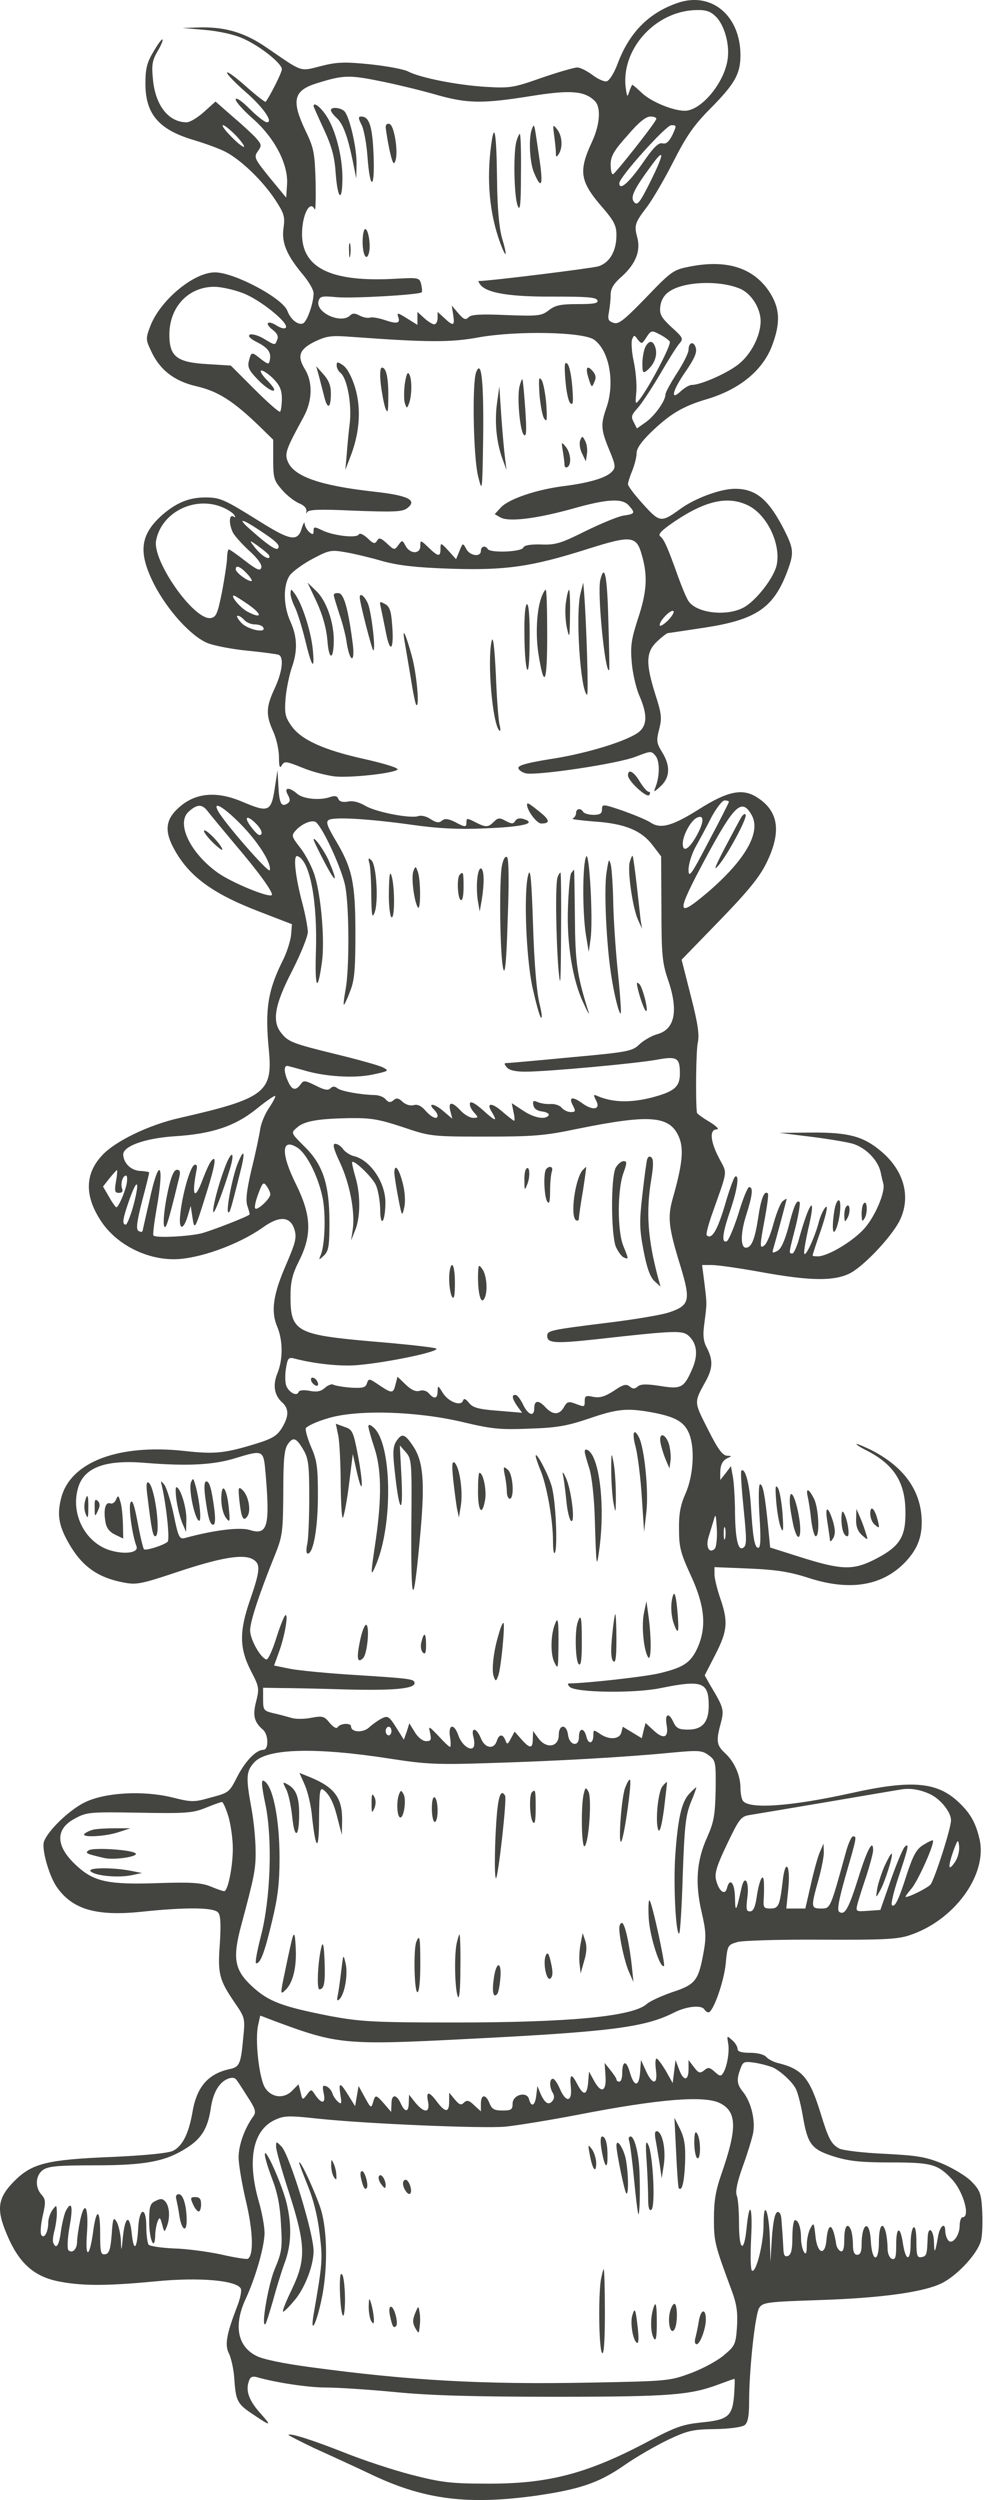 <svg width="325" height="825" viewBox="0 0 325 825" fill="none" xmlns="http://www.w3.org/2000/svg">
<path d="M223.603 1.034C214.077 4.367 207.694 10.937 203.884 21.316C202.74 24.268 201.216 26.649 200.359 26.839C199.597 27.03 197.406 26.078 195.691 24.744C193.881 23.411 191.69 22.269 190.642 22.269C189.689 22.269 184.355 23.792 178.829 25.697C169.398 29.029 168.35 29.125 160.253 28.648C151.012 28.077 138.914 25.697 134.817 23.602C133.388 22.84 127.673 21.792 122.243 21.221C113.859 20.364 111.287 20.459 106.048 21.792C98.903 23.602 100.142 23.983 88.329 15.889C81.089 10.842 74.706 8.937 66.513 9.033L60.226 9.223L67.847 9.89C72.229 10.27 77.469 11.413 80.136 12.651C85.852 15.127 93.092 20.935 93.092 22.84C93.092 23.983 89.377 31.315 87.757 33.6C87.567 33.791 84.614 31.505 81.184 28.458C77.755 25.411 74.992 23.411 74.992 23.983C74.992 24.554 77.564 27.22 80.803 30.077C86.805 35.219 90.425 40.361 88.138 40.361C87.471 40.361 84.899 38.361 82.422 35.886C79.755 33.219 77.85 31.981 77.85 32.838C77.85 33.6 80.422 36.457 83.566 39.218C90.71 45.503 95.283 54.264 94.807 60.929L94.521 65.214L89.091 58.644C84.042 52.359 83.756 51.883 85.185 49.883C86.519 47.979 86.424 47.693 84.423 45.408C83.185 44.075 79.66 40.837 76.611 38.266L71.181 33.505L67.371 36.933C65.275 38.837 62.703 40.361 61.655 40.361C55.653 40.361 51.271 34.743 50.509 26.078C50.033 21.412 50.319 19.888 52.033 16.936C53.177 15.032 53.939 13.222 53.653 13.032C53.462 12.746 52.129 14.556 50.7 17.031C48.604 20.459 48.032 22.649 48.032 27.315C47.937 37.504 52.319 42.742 63.846 46.17C67.657 47.312 72.42 49.026 74.42 50.074C79.469 52.645 86.614 59.501 90.806 65.786C93.854 70.452 94.14 71.404 93.664 75.118C92.901 79.974 94.616 84.164 100.142 90.734C102.047 93.02 103.571 95.686 103.571 96.733C103.571 100.066 101.38 106.256 100.046 106.732C98.427 107.398 95.95 105.399 94.902 102.542C93.282 98.352 77.374 89.877 70.991 89.877C63.941 89.877 52.891 99.114 49.652 107.589C48.128 111.588 48.128 112.064 49.747 115.492C52.605 121.968 57.463 125.776 64.989 127.491C71.944 129.109 76.993 132.252 85.757 140.727L90.234 145.107V151.677C90.234 157.772 90.52 158.629 93.092 161.581C94.616 163.39 97.188 165.389 98.713 166.056C100.427 166.723 101.38 167.77 101.189 168.722C101.094 169.579 101.189 169.77 101.38 169.103C101.761 168.151 105.095 167.96 117.194 168.532C130.245 169.008 132.912 168.913 134.532 167.675C137.961 165.009 134.722 163.485 123.576 162.247C105.572 160.247 96.903 157.2 94.997 152.153C93.949 149.582 94.616 147.964 100.332 137.489C103.19 132.156 103.38 126.062 100.618 121.682C98.046 117.397 98.903 115.207 104.143 112.636C108.048 110.826 109.477 110.636 116.717 111.207C141.676 113.017 149.012 113.017 158.252 111.303C170.732 109.112 192.357 109.493 196.167 112.064C201.216 115.588 203.217 126.253 200.264 134.632C198.358 140.06 198.454 141.774 201.216 148.44C203.312 153.487 203.407 154.248 202.169 155.581C200.359 157.676 194.452 159.39 185.974 160.438C177.114 161.581 168.16 164.628 165.492 167.389L163.397 169.675L165.397 170.817C168.255 172.246 177.114 171.198 189.118 167.865C200.549 164.628 205.503 164.342 207.694 166.818C209.885 169.294 209.79 169.579 205.884 170.151C204.074 170.436 198.358 172.817 193.309 175.293C185.307 179.292 183.497 179.863 178.734 179.673C175.019 179.578 173.113 179.959 172.828 180.72C172.256 182.149 161.968 182.53 161.11 181.197C160.348 179.863 158.824 180.244 158.824 181.768C158.824 183.958 155.204 183.482 153.965 181.101C152.918 179.102 152.822 179.102 151.774 181.768L150.631 184.529L148.059 181.673C145.582 179.006 145.487 179.006 145.487 181.101C145.487 183.863 144.725 183.768 141.486 180.625C138.914 178.149 138.819 178.149 138.819 180.149C138.819 182.911 135.484 182.911 133.96 180.149C132.912 178.149 132.817 178.149 131.578 179.863C130.34 181.577 130.15 181.577 127.863 179.387C125.767 177.483 125.196 177.292 124.529 178.435C123.862 179.578 123.291 179.483 121.385 177.578C119.861 176.245 118.813 175.769 118.432 176.435C117.575 177.673 109.763 176.721 106.238 174.912C103.857 173.769 103.571 173.769 103.571 175.197C103.571 176.435 103.285 176.531 102.142 175.578C101.38 174.912 100.713 173.674 100.618 172.817C100.618 171.96 100.142 172.722 99.665 174.34C98.332 178.816 95.95 178.435 86.043 172.246C74.135 164.818 72.801 164.152 67.847 164.152C62.417 164.152 58.321 165.866 53.653 169.865C46.222 176.435 45.556 182.244 50.89 192.814C55.368 201.479 63.179 210.049 68.609 212.239C70.8 213.096 76.707 214.239 81.66 214.715C86.614 215.191 91.282 215.858 91.949 216.048C93.854 216.715 93.282 221.667 90.71 227.19C87.853 233.284 87.757 235.95 90.234 241.378C91.282 243.663 92.139 247.472 92.139 249.853C92.139 253.09 92.425 253.757 93.092 252.519C93.949 251.091 94.521 251.186 99.951 253.376C103.19 254.709 108.048 255.947 110.716 256.233C116.146 256.709 130.054 255.185 131.293 253.947C131.769 253.471 127.292 252.043 120.528 250.519C106.715 247.472 99.284 244.044 96.14 239.378C94.14 236.521 93.949 235.284 94.33 230.332C94.616 227.19 95.569 222.714 96.331 220.429C98.332 214.906 98.236 210.24 95.95 205.193C93.473 199.765 93.473 192.814 95.855 189.671C96.903 188.434 100.237 185.958 103.38 184.339C108.62 181.577 109.287 181.387 114.145 182.244C117.003 182.72 122.528 184.053 126.434 185.196C131.769 186.624 137.39 187.291 148.821 187.672C167.017 188.243 175.304 187.1 193.976 181.197C208.742 176.531 210.266 176.721 212.076 183.482C213.981 190.148 213.6 195.48 210.743 204.05C208.551 210.811 208.17 213.096 208.647 218.524C208.933 222.143 210.076 226.999 211.124 229.475C214.077 236.141 213.791 239.949 210.171 242.14C205.217 245.187 192.452 248.9 181.592 250.519C174.542 251.662 171.208 252.519 171.208 253.376C171.208 254.043 172.256 254.804 173.59 255.185C177.114 256.042 204.169 252.043 210.076 249.662C215.029 247.758 215.125 247.758 216.554 249.472C217.983 251.281 217.887 256.328 216.458 259.851C215.791 261.565 215.982 261.47 218.173 259.47C221.317 256.614 221.507 252.709 218.649 248.139C216.839 245.187 216.744 244.425 217.697 240.711C218.649 236.998 218.554 235.664 216.458 229.189C213.219 218.905 213.315 215.191 217.03 211.668C218.649 210.145 220.269 208.907 220.65 208.907C220.936 208.907 226.461 208.05 232.844 207.097C249.61 204.526 255.421 200.622 259.899 188.91C262.28 182.625 262.185 181.292 259.232 175.293C253.992 164.913 249.801 161.295 242.751 161.295C237.988 161.295 229.795 164.342 224.937 167.77C218.364 172.531 217.983 172.531 212.457 166.437C209.695 163.39 207.408 160.438 207.408 159.771C207.408 159.2 208.075 157.105 208.837 155.296C209.599 153.391 210.266 150.82 210.266 149.487C210.266 147.964 211.886 145.678 215.125 142.536C221.412 136.537 225.508 134.061 233.606 131.68C244.371 128.443 251.992 122.158 255.04 113.969C257.898 106.351 257.612 101.494 253.897 95.972C248.562 88.258 239.893 85.592 227.795 87.973C222.46 89.02 221.793 89.401 213.41 98.162C206.075 105.684 204.36 107.113 202.645 106.541C200.93 105.97 200.645 105.399 201.121 103.018C201.407 101.399 201.692 98.828 201.692 97.305C201.692 95.21 202.645 93.591 205.503 91.115C209.98 87.02 211.695 82.736 210.457 78.26C209.409 74.356 209.695 73.499 213.696 68.261C215.506 65.881 219.411 59.215 222.365 53.407C226.747 44.837 229.128 41.313 234.844 35.6C242.656 27.696 244.561 24.363 244.561 18.269C244.561 5.033 234.844 -2.966 223.603 1.034ZM236.464 5.509C239.322 8.366 241.132 14.936 240.274 19.888C239.036 27.601 231.51 36.552 226.175 36.552C222.269 36.552 215.125 33.6 212.076 30.744C210.457 29.22 209.028 27.982 208.837 27.982C208.742 27.982 208.266 28.934 207.885 30.077C207.218 32.172 207.122 32.077 206.741 29.506C204.741 16.555 216.363 3.51 230.081 3.319C233.225 3.224 234.749 3.795 236.464 5.509ZM126.815 27.03C131.864 28.077 139.676 29.982 144.249 31.315C154.346 34.172 159.395 34.267 175.4 31.696C188.451 29.601 193.023 29.982 196.453 33.315C198.549 35.409 198.168 41.028 195.596 46.646C190.928 56.644 191.499 59.882 199.216 68.738C202.836 72.927 203.598 74.546 203.598 77.593C203.598 82.831 201.407 86.64 197.691 87.877C195.405 88.544 161.777 92.734 158.062 92.734C157.871 92.734 158.157 93.305 158.729 94.067C161.015 96.733 168.541 97.971 182.83 97.876C193.69 97.876 196.929 98.067 197.31 99.114C197.691 100.066 196.262 100.352 190.832 100.352C185.117 100.352 183.402 100.733 181.306 102.352C178.829 104.256 177.877 104.351 167.207 103.97C158.729 103.589 155.49 103.78 154.728 104.732C153.775 105.684 153.108 105.399 151.393 103.399L149.202 100.828L149.679 103.875C150.25 107.589 149.774 107.779 146.725 104.923L144.534 102.923V104.923C144.534 106.065 144.058 107.017 143.391 107.017C142.82 107.017 141.295 106.065 140.057 104.923L137.866 102.923V105.018V107.208L134.341 105.018C131.483 103.209 131.007 103.113 131.483 104.446C132.341 106.732 131.197 107.017 127.006 105.589C125.005 104.923 122.814 104.542 122.147 104.827C121.385 105.018 119.956 104.732 118.813 104.161C117.289 103.304 116.432 103.304 115.669 104.066C112.716 107.017 104.238 103.209 105.19 99.4C105.667 97.781 106.238 97.59 111.097 98.067C116.336 98.543 138.437 97.305 139.295 96.448C139.485 96.162 139.39 95.019 139.104 93.781C138.533 91.591 138.247 91.591 130.816 91.972C109.477 93.21 99.76 88.544 99.76 77.213C99.76 70.832 102.428 65.786 103.952 69.118C104.238 69.785 104.333 65.595 104.238 59.882C103.952 50.359 103.666 48.836 100.904 43.123C96.236 33.315 96.903 29.982 104.238 27.601C113.669 24.649 115.193 24.649 126.815 27.03ZM216.744 39.314C216.173 40.932 203.121 57.406 202.455 57.501C201.978 57.501 201.692 56.073 201.692 54.264C201.692 51.597 202.74 49.693 207.218 44.741C210.933 40.361 213.315 38.457 214.839 38.457C216.077 38.457 216.935 38.837 216.744 39.314ZM77.85 44.646C79.565 46.455 80.803 48.169 80.612 48.455C80.327 48.645 78.421 47.217 76.421 45.122C74.325 43.027 73.087 41.313 73.658 41.313C74.23 41.313 76.04 42.837 77.85 44.646ZM222.079 44.551C220.936 46.836 219.983 47.598 218.84 47.312C217.506 46.931 215.791 48.645 212.076 54.073C207.599 60.453 204.55 63.024 204.55 60.453C204.55 58.453 219.983 41.313 221.698 41.313C223.508 41.313 223.508 41.408 222.079 44.551ZM214.839 59.882C211.219 67.119 210.457 67.976 209.409 66.643C208.075 65.024 209.409 62.358 215.696 53.883C219.602 48.645 219.221 51.026 214.839 59.882ZM244.275 95.21C248.086 96.733 251.23 101.685 251.23 106.065C251.134 110.826 248.181 116.73 244.085 120.063C240.56 123.015 231.51 127.014 228.557 127.014C227.699 127.014 226.08 127.967 224.842 129.109C221.222 132.537 222.079 128.824 226.556 122.444C229.414 118.254 230.272 116.254 229.795 114.731C229.128 112.445 227.414 112.921 227.414 115.492C227.414 116.445 225.699 119.873 223.603 123.11C221.507 126.348 219.793 129.49 219.793 130.157C219.793 132.252 216.268 137.203 213.315 139.298L210.361 141.393L209.314 139.298C208.361 137.584 208.551 136.918 210.552 134.727C211.79 133.394 215.125 128.348 217.887 123.682C220.65 118.92 223.508 114.35 224.365 113.397C225.794 111.779 225.604 111.398 221.793 107.97C218.459 104.827 217.792 103.78 218.078 101.209C218.268 99.304 219.221 97.495 220.84 96.352C225.413 92.924 237.226 92.353 244.275 95.21ZM80.231 96.733C85.852 98.828 95.378 106.541 94.426 108.065C94.14 108.636 92.901 108.351 91.472 107.494C88.424 105.494 87.186 106.637 90.044 108.827C91.472 109.874 92.044 111.017 91.568 112.064C90.806 114.064 90.996 114.064 86.995 111.683C85.185 110.636 83.089 110.065 82.518 110.446C81.756 110.826 82.613 111.779 84.899 112.921C88.615 114.826 89.662 116.349 89.091 118.92C88.805 120.349 88.519 120.254 86.233 118.54C83.089 115.968 82.994 116.064 82.232 119.016C81.66 121.111 82.232 122.253 85.09 125.205C87.09 127.3 89.377 128.919 90.139 128.919C91.091 128.919 90.425 127.776 88.329 125.586C86.519 123.777 85.661 122.253 86.328 122.253C86.995 122.253 88.805 123.491 90.329 125.015C92.425 127.205 93.092 128.728 93.092 131.585C93.092 133.585 92.806 135.489 92.52 135.87C92.235 136.156 88.424 132.823 84.137 128.538L76.23 120.634L68.514 120.158C58.416 119.587 55.939 117.682 55.939 110.446C55.939 101.304 62.227 94.638 70.8 94.638C72.991 94.638 77.278 95.591 80.231 96.733ZM221.222 112.731C221.793 113.683 214.839 127.014 211.409 131.585C209.79 133.68 209.79 133.585 210.171 129.3C210.361 126.824 209.98 122.348 209.314 119.301C208.647 116.254 208.456 113.017 208.742 112.064C209.409 110.446 209.504 110.446 210.647 112.064C211.886 113.588 212.076 113.588 213.505 111.303C215.029 109.017 215.22 108.922 217.887 110.35C219.411 111.112 220.936 112.255 221.222 112.731ZM246.943 166.723C253.23 169.675 257.898 179.292 256.564 186.243C255.802 190.433 249.705 198.337 245.514 200.527C239.703 203.574 229.509 202.241 227.223 198.051C226.556 197.004 225.127 193.48 223.984 190.338C220.459 180.435 219.316 177.959 218.078 177.007C217.22 176.34 218.459 175.007 222.841 172.055C233.034 165.199 240.369 163.58 246.943 166.723ZM73.468 167.389C75.278 168.151 76.993 169.294 77.374 169.96C77.85 170.722 77.755 170.912 77.088 170.436C75.564 169.579 75.564 173.103 76.993 175.864C77.659 177.007 80.041 179.673 82.327 181.768C84.995 184.148 86.519 186.243 86.328 187.196C86.043 188.529 85.09 188.243 80.993 185.101C78.326 183.006 75.849 181.292 75.564 181.292C75.278 181.292 74.992 182.72 74.992 184.339C74.897 186.053 74.135 191.1 73.277 195.575C71.848 202.622 71.372 203.669 69.562 203.955C64.037 204.717 50.223 185.006 51.557 178.34C53.367 169.008 64.322 163.58 73.468 167.389ZM86.043 175.197C91.377 178.721 92.711 180.054 91.758 181.006C91.187 181.673 88.329 179.768 83.089 175.102C78.136 170.817 79.469 170.817 86.043 175.197ZM88.805 183.196C89.186 183.768 88.996 184.148 88.615 184.148C87.471 184.148 85.28 182.244 83.566 179.863C82.327 178.245 82.518 178.245 85.185 180.149C86.9 181.387 88.519 182.72 88.805 183.196ZM81.66 189.386C82.899 190.719 83.47 191.766 82.994 191.766C81.66 191.766 77.85 188.91 77.85 187.862C77.85 186.339 79.374 186.91 81.66 189.386ZM82.137 199.575C86.805 202.908 86.519 204.336 81.756 201.86C79.279 200.527 75.945 196.528 77.278 196.528C77.564 196.528 79.755 197.956 82.137 199.575ZM220.459 204.907C219.03 206.24 217.887 206.907 217.887 206.24C217.887 204.717 221.698 200.908 222.46 201.67C222.746 202.051 221.888 203.479 220.459 204.907ZM80.708 204.622C81.375 205.383 82.899 206.05 84.137 206.05C85.28 206.05 86.614 206.431 86.9 207.002C88.234 209.097 81.946 207.859 79.755 205.574C78.517 204.241 77.945 203.193 78.517 203.193C79.088 203.193 80.041 203.86 80.708 204.622Z" fill="#444441"/>
<path d="M103.571 35.028C103.571 35.218 105.095 38.647 107.001 42.741C109.668 48.55 110.525 51.787 110.906 57.596C111.573 66.071 113.097 66.833 113.097 58.644C113.097 51.597 110.811 42.741 107.763 38.17C105.857 35.314 103.571 33.505 103.571 35.028Z" fill="#444441"/>
<path d="M109.287 36.361C109.287 36.837 110.144 37.98 111.192 38.932C113.288 40.837 114.812 44.931 116.527 53.216L117.67 58.929L117.765 54.168C117.861 49.026 115.574 38.932 113.86 36.837C112.716 35.504 109.287 35.123 109.287 36.361Z" fill="#444441"/>
<path d="M119.48 41.313C120.242 42.932 121.099 47.693 121.385 51.883C122.243 63.215 123.862 62.548 123.386 51.121C123.005 41.599 121.957 38.456 119.289 38.456C118.242 38.456 118.337 39.123 119.48 41.313Z" fill="#444441"/>
<path d="M127.387 42.075C127.482 42.932 127.959 46.264 128.625 49.407C129.578 53.692 130.054 54.644 130.531 53.216C131.674 50.55 130.245 41.503 128.721 40.932C127.863 40.646 127.387 41.027 127.387 42.075Z" fill="#444441"/>
<path d="M175.686 42.551C174.543 45.503 174.924 53.501 176.353 56.929C178.829 62.833 179.496 61.31 178.163 52.454C176.353 40.075 176.543 40.551 175.686 42.551Z" fill="#444441"/>
<path d="M183.021 44.646C183.307 46.741 183.592 49.312 183.592 50.359C183.592 51.978 183.783 51.978 184.545 50.835C185.974 48.645 185.688 44.741 183.973 42.646C182.64 40.932 182.544 41.027 183.021 44.646Z" fill="#444441"/>
<path d="M162.254 47.598C160.634 59.406 161.682 70.547 165.207 80.164C167.303 85.782 167.684 84.735 165.778 78.45C164.826 74.832 164.254 68.737 164.159 58.739C163.968 43.789 163.302 39.885 162.254 47.598Z" fill="#444441"/>
<path d="M170.541 46.741C169.493 50.55 169.779 65.214 171.018 67.975C171.78 69.88 172.065 67.595 172.065 57.215C172.161 50.074 171.97 44.17 171.684 44.17C171.494 44.17 170.922 45.312 170.541 46.741Z" fill="#444441"/>
<path d="M119.766 79.784C119.766 84.164 121.1 86.449 121.862 83.402C122.529 81.021 121.671 75.594 120.623 75.594C120.147 75.594 119.766 77.498 119.766 79.784Z" fill="#444441"/>
<path d="M115.288 82.735C115.288 84.83 115.479 85.592 115.67 84.354C115.86 83.211 115.86 81.497 115.67 80.545C115.384 79.688 115.193 80.64 115.288 82.735Z" fill="#444441"/>
<path d="M213.124 114.54C212.648 115.587 212.171 117.968 212.171 119.968C212.171 123.015 212.362 123.301 213.696 122.253C216.077 120.253 217.125 117.492 216.554 115.016C215.791 112.255 214.458 112.064 213.124 114.54Z" fill="#444441"/>
<path d="M111.192 120.634C111.192 121.396 111.764 122.539 112.526 123.11C114.622 124.919 116.146 132.918 115.574 139.107C115.193 142.155 114.717 147.011 114.526 149.868L114.05 155.105L116.051 149.868C118.908 142.059 119.29 134.346 117.194 127.585C116.146 124.253 114.622 121.396 113.288 120.539C111.478 119.301 111.192 119.301 111.192 120.634Z" fill="#444441"/>
<path d="M186.736 125.395C187.022 129.014 187.689 132.442 188.356 133.013C189.308 133.965 189.403 132.727 189.022 127.68C188.737 124.062 188.07 120.634 187.403 120.063C186.45 119.11 186.355 120.348 186.736 125.395Z" fill="#444441"/>
<path d="M105.095 123.205C105.476 124.538 106.238 127.681 106.905 130.157C108.048 135.299 109.287 135.108 109.287 129.776C109.287 127.205 108.525 125.395 106.81 123.491L104.428 120.825L105.095 123.205Z" fill="#444441"/>
<path d="M125.768 126.824C126.149 129.871 126.815 133.394 127.292 134.727C128.054 136.632 128.244 135.965 128.244 131.299C128.34 124.729 127.578 121.301 126.149 121.301C125.577 121.301 125.387 123.301 125.768 126.824Z" fill="#444441"/>
<path d="M157.3 122.729C155.871 125.967 156.347 150.725 157.871 157.01C159.3 162.723 159.3 162.723 159.586 144.059C159.777 125.681 159.015 118.539 157.3 122.729Z" fill="#444441"/>
<path d="M194.357 124.729C195.31 127.871 195.5 128.062 196.263 126.157C196.929 124.824 196.834 123.777 195.977 122.729C193.976 120.253 193.214 121.11 194.357 124.729Z" fill="#444441"/>
<path d="M133.674 126.824C133.389 129.395 133.389 132.347 133.77 133.204C134.341 134.918 134.437 134.823 135.103 133.109C136.056 130.633 136.151 124.92 135.103 123.396C134.627 122.539 134.151 123.682 133.674 126.824Z" fill="#444441"/>
<path d="M178.163 129.966C178.448 133.49 179.115 137.108 179.687 138.06C180.639 139.489 180.735 138.727 180.449 133.585C180.163 130.062 179.496 126.443 178.925 125.491C177.972 124.063 177.877 124.824 178.163 129.966Z" fill="#444441"/>
<path d="M171.589 127.49C170.732 131.014 171.685 142.155 173.018 143.488C173.876 144.345 173.971 142.25 173.495 135.108C173.114 129.871 172.732 125.395 172.542 125.205C172.351 125.014 171.97 126.062 171.589 127.49Z" fill="#444441"/>
<path d="M164.159 133.013C163.301 139.203 163.968 146.059 165.969 151.486L167.302 155.105L166.826 151.296C166.54 149.201 165.969 143.012 165.588 137.489L164.921 127.49L164.159 133.013Z" fill="#444441"/>
<path d="M191.595 145.392C191.309 146.345 191.499 148.249 192.261 149.678L193.5 152.249L193.881 149.678C194.072 148.249 193.786 146.345 193.214 145.392C192.357 143.774 192.261 143.774 191.595 145.392Z" fill="#444441"/>
<path d="M185.879 148.821C186.165 150.535 186.45 152.629 186.45 153.391C186.45 154.153 186.927 154.439 187.403 154.153C188.832 153.296 188.546 149.487 186.832 147.392C185.403 145.678 185.403 145.773 185.879 148.821Z" fill="#444441"/>
<path d="M198.263 191.385C197.215 195.67 199.883 222.714 201.216 221.095C201.312 220.904 201.216 213.667 200.931 204.812C200.55 189.861 199.692 185.672 198.263 191.385Z" fill="#444441"/>
<path d="M104.619 198.717C106.62 203.098 107.763 207.192 108.144 211.382C108.62 218.143 110.24 217.952 110.24 211.192C110.24 205.192 107.763 198.241 104.524 195.099L101.571 192.242L104.619 198.717Z" fill="#444441"/>
<path d="M191.785 195.575C189.975 202.241 191.69 227.856 193.881 229.284C194.453 229.665 193.691 205.764 192.928 195.575L192.643 192.242L191.785 195.575Z" fill="#444441"/>
<path d="M95.95 195.861C95.95 196.813 96.617 198.813 97.379 200.336C98.141 201.86 99.665 206.621 100.713 210.906C102.999 220.428 104.047 221.762 103.285 214.048C102.618 207.954 99.76 199.194 97.379 195.956C96.141 194.242 96.045 194.242 95.95 195.861Z" fill="#444441"/>
<path d="M178.924 196.813C177.21 201.193 176.829 209.478 177.877 216.048C179.782 227.76 180.734 225.475 180.734 209.573C180.734 201.384 180.544 194.623 180.258 194.623C179.972 194.623 179.401 195.575 178.924 196.813Z" fill="#444441"/>
<path d="M186.927 198.717C186.546 201.003 186.736 204.812 187.213 207.097C188.07 211.001 188.165 210.715 188.261 202.907C188.356 198.336 188.165 194.623 187.975 194.623C187.689 194.623 187.213 196.527 186.927 198.717Z" fill="#444441"/>
<path d="M110.24 196.337C110.24 196.813 111.097 199.574 112.05 202.526C113.097 205.478 114.241 209.858 114.526 212.239C115.574 218.619 117.289 219 116.527 212.62C115.098 201.384 113.669 196.051 111.954 195.765C111.002 195.575 110.24 195.861 110.24 196.337Z" fill="#444441"/>
<path d="M118.813 197.099C118.813 198.908 122.91 214.62 123.291 214.62C124.148 214.62 122.814 203.098 121.671 199.574C120.719 197.003 118.813 195.289 118.813 197.099Z" fill="#444441"/>
<path d="M125.767 200.431C126.053 201.669 126.815 205.478 127.482 208.811C128.911 216.238 130.245 214.239 129.483 205.764C129.197 201.574 128.625 200.05 127.101 199.289C125.386 198.336 125.291 198.432 125.767 200.431Z" fill="#444441"/>
<path d="M173.209 209.097C173.209 214.525 173.59 219.762 174.066 220.809C174.543 222.047 174.924 218.429 174.924 211.001C175.019 203.86 174.638 199.384 174.066 199.384C173.495 199.384 173.114 203.193 173.209 209.097Z" fill="#444441"/>
<path d="M133.579 211.382C133.865 212.906 134.722 218.238 135.58 223.19C136.342 228.142 137.199 232.427 137.485 232.617C138.628 233.76 137.675 222.619 136.056 216.62C134.151 209.573 132.722 206.335 133.579 211.382Z" fill="#444441"/>
<path d="M162.349 211.668C160.92 218.524 162.635 238.711 164.921 241.092C165.302 241.473 165.397 240.616 165.016 239.282C164.635 237.854 164.063 230.331 163.778 222.618C163.301 212.906 162.825 209.478 162.349 211.668Z" fill="#444441"/>
<path d="M90.71 260.327C89.567 267.849 88.615 268.23 80.136 264.612C71.944 261.089 65.18 261.565 59.94 265.755C55.082 269.659 54.225 273.277 56.701 278.61C61.56 288.608 69.467 294.607 85.566 300.797L96.426 304.987L96.141 308.51C95.95 310.414 94.807 314.033 93.664 316.413C88.424 326.793 87.472 332.887 88.805 346.599C90.139 360.407 87.472 362.502 59.464 368.882C49.176 371.167 37.744 376.69 33.552 381.451C28.122 387.355 27.932 394.497 33.076 402.495C37.934 410.304 47.842 415.541 57.368 415.541C65.466 415.541 78.707 410.78 86.805 405.066C92.33 401.067 95.95 401.353 97.284 405.828C98.046 408.495 97.57 410.113 94.521 417.255C90.234 427.063 89.377 432.681 91.568 437.823C93.473 442.394 93.473 448.584 91.663 453.059C90.044 456.963 90.52 460.391 93.187 462.772C95.474 464.867 95.474 467.343 93.092 471.247C91.473 473.818 89.948 474.77 84.328 476.484C74.039 479.626 70.8 479.912 60.607 478.77C38.982 476.484 23.264 482.483 20.215 494.291C18.691 500.195 19.453 504.004 23.55 510.669C27.646 517.24 32.695 520.668 40.697 522.191C45.079 523.048 46.508 522.763 58.511 518.763C72.801 514.002 80.136 512.764 83.375 514.478C86.138 516.002 86.043 518.002 82.518 528.19C78.898 538.665 79.088 544.188 83.089 551.806C85.566 556.567 85.662 557.234 84.614 561.423C83.375 566.089 83.947 568.28 86.805 570.755C88.71 572.279 88.805 577.421 86.995 577.421C84.614 577.421 80.994 581.135 78.326 586.372C75.754 591.419 75.564 591.609 69.752 593.133C64.037 594.752 63.37 594.752 56.892 593.133C47.08 590.752 34.41 591.514 27.837 594.847C22.692 597.418 15.643 604.274 14.5 607.797C13.738 610.178 16.119 618.748 18.596 622.462C23.74 630.08 31.742 632.46 46.984 630.841C61.56 629.318 70.705 629.413 72.039 631.127C72.896 632.079 72.992 635.126 72.61 641.411C71.848 651.41 72.42 653.409 77.564 660.932C80.898 665.788 80.994 666.074 80.327 672.549C79.565 681.024 79.088 682.072 76.04 682.738C68.8 684.262 64.989 688.547 63.56 697.022C62.322 704.164 60.226 708.258 57.083 709.782C55.463 710.543 47.556 711.305 36.887 711.781C15.643 712.638 10.594 713.876 4.783 719.685C-0.743 725.208 -1.314 728.922 2.211 737.206C6.021 746.443 10.88 751.013 18.787 752.727C26.503 754.346 34.6 754.442 51.462 752.823C66.037 751.394 78.421 752.537 79.565 755.299C79.85 756.06 79.279 758.727 78.326 761.107C74.802 770.249 74.135 773.867 75.659 776.724C76.326 778.152 77.183 781.771 77.374 784.818C77.85 792.055 78.326 793.197 82.994 796.34C89.472 800.72 89.948 800.815 86.233 796.626C82.327 792.34 81.089 789.103 82.137 785.96C82.613 784.342 83.28 784.056 84.804 784.437C91.092 786.246 101.761 787.865 107.667 787.865C111.478 787.865 121.862 788.532 130.721 789.389C142.439 790.531 157.109 790.912 183.592 790.912C221.507 790.912 227.985 790.341 237.416 786.818C239.989 785.865 242.37 785.008 242.561 785.008C242.751 785.008 242.656 787.389 242.465 790.341C241.894 797.387 240.465 798.53 231.701 799.387C225.413 800.054 223.127 800.815 213.315 806.053C193.595 816.432 180.639 819.765 160.253 819.574C148.726 819.574 145.392 819.098 135.77 816.622C129.578 815.004 119.766 811.766 113.86 809.385C103.476 805.291 95.855 802.815 95.283 803.482C95.093 803.577 98.998 805.577 103.762 807.862C108.62 810.052 117.575 814.147 123.576 817.003C140.533 824.907 154.728 826.621 176.924 823.574C191.404 821.479 197.691 819.384 205.979 813.671C209.885 810.909 216.363 807.195 220.459 805.196C227.128 802.053 228.747 801.672 236.273 801.577C241.322 801.482 245.133 800.911 245.99 800.244C247.038 799.387 247.419 797.197 247.419 792.721C247.419 781.866 249.42 763.678 250.753 761.583C251.992 759.774 253.135 759.584 270.473 759.012C290.859 758.346 304.863 756.441 310.96 753.489C316.39 750.823 323.344 743.205 324.106 738.92C324.487 737.016 324.583 732.635 324.392 729.303C324.106 723.875 323.63 722.732 320.963 719.971C319.248 718.161 314.961 715.59 311.436 714.067C305.911 711.781 303.244 711.305 292.193 710.734C285.143 710.448 278.38 709.591 277.237 709.02C274.569 707.592 273.617 705.782 271.14 697.688C267.424 685.595 265.043 682.738 256.755 680.739C255.326 680.358 253.706 679.501 253.04 678.739C252.373 677.977 250.182 677.406 247.8 677.406C244.942 677.406 243.609 677.025 243.609 676.168C243.609 675.406 242.846 674.073 241.799 673.216C240.084 671.692 240.084 671.692 240.465 674.073C241.036 676.739 240.179 681.976 238.845 684.071C238.179 685.214 237.702 685.214 236.083 683.69C234.368 682.167 233.892 682.072 232.558 683.214C231.224 684.262 230.748 684.167 229.224 682.167L227.414 679.786V682.833C227.414 686.833 225.699 686.833 224.27 682.833L223.127 679.786L222.651 683.595L222.174 687.404L219.888 683.31C218.554 681.119 217.221 679.31 216.839 679.31C216.458 679.31 216.363 681.024 216.649 683.119C217.316 688.071 215.506 688.166 213.315 683.31L211.695 679.786L211.409 683.881C211.028 688.833 209.409 688.737 207.98 683.69C206.837 679.691 205.503 679.977 205.503 684.262C205.503 685.69 205.122 686.928 204.55 686.928C204.074 686.928 203.598 686.642 203.598 686.166C203.598 685.785 202.645 684.452 201.597 683.119L199.692 680.739L199.978 684.928C200.359 690.166 198.644 691.023 196.263 686.738L194.548 683.595L194.262 687.118C193.881 691.499 192.738 691.689 190.737 687.88C188.737 683.976 188.07 684.262 188.546 688.833C189.023 693.689 186.927 693.975 184.926 689.309C184.164 687.499 183.116 685.976 182.64 685.976C181.401 685.976 181.401 688.833 182.64 690.737C183.116 691.594 183.116 692.546 182.449 693.308C181.211 694.832 179.972 694.07 178.544 690.927L177.496 688.356L177.115 691.499C176.734 694.832 175.495 695.593 174.733 692.737C174.066 689.975 169.303 691.213 169.303 694.165C169.303 696.165 168.827 696.45 165.969 696.45C163.206 696.45 162.444 695.974 161.682 694.07C160.443 690.927 158.824 691.023 158.824 694.26V696.736L156.633 694.736C154.918 693.022 154.156 692.927 153.203 693.879C152.251 694.832 151.679 694.546 150.155 692.737L148.345 690.547V693.498C148.345 697.212 147.107 697.212 144.344 693.594C141.677 689.975 140.629 689.975 141.391 693.594C142.058 697.307 140.152 697.403 137.199 693.879L135.103 691.213L135.008 693.784C135.008 697.117 133.77 697.212 132.341 694.07C130.912 690.927 129.292 691.023 129.292 694.26L129.197 696.927L126.911 694.26C124.148 691.118 123.957 691.118 123.195 693.784C122.624 695.784 122.433 695.689 120.528 692.165L118.432 688.356L117.861 691.689L117.289 695.022L115.098 691.499C112.335 687.023 111.764 686.928 112.431 691.308C112.907 694.165 112.812 694.546 111.669 693.594C110.906 692.927 110.049 691.689 109.763 690.737C109.477 689.785 108.525 688.737 107.763 688.452C106.524 687.976 106.429 688.452 106.905 690.737C107.667 694.165 106.334 694.451 104.238 691.499C102.809 689.309 102.809 689.309 101.38 691.213C99.951 693.118 99.856 693.022 99.284 690.451L98.617 687.785L96.712 689.69C93.95 692.737 89.663 692.356 87.472 688.833C85.566 685.595 84.137 673.025 85.281 668.169L85.947 665.122L91.187 667.122C111.478 674.644 114.05 674.93 154.537 672.835C201.693 670.454 212.934 669.026 222.555 664.17C226.652 662.075 231.701 661.503 232.653 663.122C232.939 663.598 233.606 664.074 233.987 664.074C235.511 664.074 239.131 653.981 239.703 647.886C240.274 641.887 240.37 641.792 243.609 640.84C245.419 640.364 257.898 639.983 271.235 640.078C291.24 640.173 296.385 639.983 300.29 638.65C315.056 633.889 326.202 618.748 323.535 606.94C322.296 601.608 320.582 598.465 316.771 594.847C309.626 587.991 301.243 587.229 281.142 591.705C261.328 596.085 247.229 597.132 245.323 594.18C244.942 593.609 244.561 591.705 244.561 589.991C244.561 585.896 242.561 581.325 239.417 578.468C236.654 575.897 236.464 574.469 238.083 568.565C239.226 564.185 239.036 563.518 234.463 555.901L232.748 552.853L236.273 545.997C240.274 538.189 240.56 535.142 237.893 527.429C236.845 524.382 235.987 520.858 235.987 519.525V517.145L247.705 517.621C256.66 518.002 261.042 518.763 266.948 520.668C280.38 525.048 290.955 523.429 298.48 516.002C303.339 511.145 304.958 506.48 304.291 499.623C303.339 490.768 297.814 483.626 287.716 478.484C285.525 477.436 283.333 476.484 282.952 476.484C282.571 476.579 284.096 477.627 286.477 478.77C295.432 483.435 299.052 489.339 299.052 499.052C299.147 507.241 297.051 510.384 289.335 514.383C281.809 518.287 278.094 518.192 263.995 513.717L254.373 510.669L253.706 503.813C252.659 493.339 251.992 489.815 251.039 489.815C250.563 489.815 250.468 494.005 250.849 500.29C251.325 507.622 251.23 510.765 250.468 510.765C249.229 510.765 248.658 507.527 247.991 496.672C247.514 489.435 246.085 484.197 244.847 485.34C244.561 485.626 244.942 491.339 245.609 497.909C246.657 508.289 246.657 510.098 245.419 510.765C243.704 511.907 242.751 507.432 242.751 497.338C242.656 493.339 242.37 488.673 241.989 486.959L241.417 483.816L239.703 486.102L237.893 488.387V486.006C237.893 483.245 238.75 481.721 240.751 480.96C241.703 480.579 241.608 480.388 240.179 480.388C238.655 480.293 237.131 478.293 233.796 471.628C229.128 462.391 229.128 462.962 233.225 455.535C235.416 451.44 235.511 448.774 233.511 444.87C232.272 442.585 232.082 440.585 232.653 436.585C233.511 429.92 233.511 430.491 232.653 423.349L231.891 417.446H235.13C236.94 417.446 244.371 418.493 251.611 419.826C267.52 422.683 275.046 422.778 280.285 420.397C284.762 418.398 294.193 408.495 297.051 402.972C300.957 395.258 298.766 386.498 291.145 380.023C285.239 374.976 280.285 373.643 267.996 373.738L257.422 373.833L267.424 375.071C272.95 375.738 279.237 376.785 281.428 377.356C285.81 378.594 289.907 382.689 290.859 386.784C291.145 388.212 291.526 389.831 291.717 390.497C292.574 393.068 289.145 401.258 285.525 405.352C281.714 409.637 273.426 414.589 270.092 414.589C269.139 414.589 268.377 414.494 268.377 414.303C268.377 414.113 269.615 410.209 271.235 405.638C272.95 400.496 273.521 397.639 272.759 398.306C271.997 398.972 270.949 401.258 270.378 403.448C269.044 408.59 265.71 415.541 265.614 413.446C265.519 412.589 266.186 408.971 266.948 405.543C269.711 393.925 267.52 395.925 264.09 408.114C263.328 411.161 262.185 413.637 261.709 413.637C260.47 413.637 260.47 413.732 262.757 404.876C263.804 400.686 264.376 396.973 264.09 396.687C263.138 395.735 262.185 397.925 260.375 405.066C259.137 409.542 257.993 412.113 256.755 412.78C255.135 413.637 254.945 413.541 255.421 412.018C256.374 408.78 259.803 396.02 259.803 395.639C259.803 395.449 259.232 395.83 258.47 396.401C257.803 396.973 256.469 400.21 255.516 403.638C254.659 406.971 253.325 410.209 252.563 410.875C250.849 412.303 250.849 411.446 252.659 401.829C253.421 397.639 253.897 394.116 253.611 393.83C252.468 392.687 251.325 395.449 250.372 402.115C249.324 408.971 248.181 411.732 246.371 411.732C244.561 411.732 244.561 407.066 246.371 401.258C248.562 394.401 248.848 391.735 247.419 391.735C246.943 391.735 245.323 395.639 243.894 400.496C242.37 405.257 240.655 409.352 239.989 409.637C238.274 410.209 238.56 407.066 241.227 399.353C243.609 392.307 244.275 387.355 242.751 388.307C242.37 388.593 240.751 392.973 239.322 398.02C236.845 406.209 235.035 409.161 233.415 407.638C233.13 407.352 233.892 404.4 235.035 401.067C240.56 385.45 240.274 387.545 237.512 382.213C234.558 376.595 234.273 372.691 236.75 372.691C237.702 372.691 236.654 371.643 234.368 370.215C232.082 368.882 230.272 367.548 230.176 367.168C229.7 363.168 229.891 346.695 230.462 344.123C231.034 341.552 230.557 337.934 228.176 328.697L225.127 316.699L237.607 303.844C247.038 294.131 250.849 289.465 253.135 284.799C258.184 274.515 257.231 267.659 249.991 263.088C245.228 260.041 240.274 261.089 230.938 266.992C222.174 272.515 218.268 273.658 214.934 271.468C213.696 270.611 209.504 268.897 205.789 267.564C199.12 265.278 198.835 265.278 198.835 267.088C198.835 268.421 198.168 268.897 196.072 268.897C194.453 268.897 192.928 268.421 192.643 267.945C191.785 266.516 190.261 266.802 190.261 268.326C190.261 269.087 189.689 269.849 189.118 270.135C188.451 270.325 191.595 270.706 196.167 271.087C206.36 271.754 211.886 274.039 215.601 278.991L218.364 282.609L218.459 299.749C218.459 314.795 218.745 317.747 220.555 323.079C224.175 333.458 222.936 339.648 217.125 341.267C215.315 341.743 212.648 343.266 211.219 344.6C208.837 346.885 207.599 347.171 188.737 348.885C177.781 349.932 168.255 350.789 167.493 350.789C166.445 350.789 166.445 351.075 167.398 352.217C168.16 353.17 170.256 353.646 173.495 353.646C180.735 353.646 210.838 350.884 217.221 349.646C223.603 348.504 224.556 349.075 224.556 354.217C224.556 358.693 222.746 360.216 215.125 362.216C208.266 363.93 202.455 363.835 197.501 361.74C195.977 361.073 195.881 361.168 196.834 363.073C198.549 366.12 195.882 366.691 192.261 364.025C188.927 361.645 187.689 362.025 189.308 364.977C190.166 366.691 190.07 366.977 188.546 366.977C187.498 366.977 186.165 366.311 185.498 365.549C184.926 364.787 183.211 364.216 181.878 364.311C180.449 364.406 178.544 364.12 177.496 363.644C176.162 363.073 175.876 363.263 176.162 364.692C176.352 365.834 177.4 366.596 179.115 366.787C180.544 366.977 181.497 367.548 181.211 368.025C180.163 369.643 176.257 368.882 172.637 366.406L169.017 364.025L169.589 366.882C169.97 368.501 170.065 369.834 169.779 369.834C169.589 369.834 167.874 368.501 165.969 366.882C162.444 363.74 160.443 363.835 162.444 366.977C164.445 370.31 163.682 370.119 159.586 366.406C157.109 364.216 155.49 363.263 155.204 364.025C155.013 364.692 155.585 366.025 156.538 367.072C158.062 368.786 158.062 368.882 156.252 368.882C155.204 368.882 153.394 367.834 152.156 366.501C149.298 363.454 147.964 363.454 148.726 366.596L149.393 369.167L146.344 366.596C143.487 364.12 141.01 363.835 143.391 366.215C144.058 366.882 144.534 367.739 144.534 368.12C144.534 369.643 142.534 368.786 140.533 366.501C139.104 364.882 137.866 364.311 136.628 364.692C135.58 364.977 134.151 364.597 133.008 363.644C131.674 362.311 130.912 362.216 129.959 363.073C128.911 363.93 128.34 363.835 127.387 362.787C126.815 362.025 125.101 361.359 123.767 361.359C119.194 361.264 112.621 360.121 111.383 359.074C110.525 358.407 109.858 358.407 109.096 359.169C108.334 359.931 107.001 359.645 104.238 358.217C100.713 356.503 100.237 356.407 99.284 357.836C97.665 360.026 96.426 359.74 95.188 356.979C93.854 354.122 93.664 351.741 94.807 351.741C95.188 351.741 97.474 352.408 99.951 353.074C107.001 355.265 116.813 355.931 123.1 354.598C128.435 353.455 128.625 353.36 126.434 352.217C125.101 351.551 118.242 349.646 111.192 347.932C96.807 344.409 95.188 343.838 92.902 340.886C89.758 337.077 90.71 331.554 96.426 320.508C99.284 314.89 101.666 309.081 101.666 307.558C101.666 306.034 100.808 301.654 99.856 298.035C97.57 289.465 96.712 282.038 98.236 282.514C102.333 283.847 104.905 297.273 104.333 314.319C103.952 326.412 104.905 327.84 106.334 317.461C107.286 310.51 106.143 296.321 104.047 289.275C103.285 286.513 101.094 282.323 99.379 280.038C96.141 275.848 96.141 275.753 97.855 273.849C100.046 271.563 103.476 270.325 104.524 271.468C107.191 274.134 113.097 287.37 114.05 292.512C115.384 299.845 115.384 319.937 114.145 326.507C113.669 329.078 113.383 331.364 113.574 331.554C113.669 331.744 114.622 329.84 115.574 327.269C117.099 323.555 117.384 320.032 117.384 307.939C117.384 291.179 116.336 286.418 110.716 277.086C108.144 272.706 107.572 271.278 108.525 270.611C110.144 269.468 122.147 270.23 136.437 272.23C144.439 273.372 151.489 273.753 159.872 273.372C172.256 272.896 177.496 271.754 173.113 270.325C171.78 269.849 170.732 270.04 170.16 270.897C169.589 271.944 169.017 271.944 167.017 270.897C165.016 269.754 164.445 269.849 163.111 271.182C161.206 273.087 160.443 273.087 156.919 271.278C154.347 269.944 154.061 269.944 154.061 271.278C154.061 273.087 153.68 273.087 150.155 271.182C147.964 270.135 146.916 270.04 145.963 270.801C145.011 271.658 144.058 271.468 142.248 270.325C140.914 269.373 139.104 268.992 138.247 269.278C135.77 270.23 124.339 268.04 120.719 265.945C118.623 264.707 116.527 264.136 114.907 264.517C113.193 264.802 112.145 264.517 111.764 263.66C111.383 262.612 110.621 262.517 109.096 262.993C105.667 264.231 99.951 263.66 98.046 261.85C95.378 259.565 93.664 259.851 95.093 262.326C95.95 263.945 95.855 264.517 94.902 265.183C92.902 266.421 92.235 265.088 91.949 259.375L91.663 254.137L90.71 260.327ZM240.751 264.612C240.751 264.802 237.797 270.706 234.082 277.657C228.271 288.799 227.414 289.941 227.414 286.989C227.414 285.18 228.462 281.752 229.795 279.372C231.129 276.991 233.511 272.611 235.035 269.563C236.654 266.612 238.56 264.136 239.322 264.136C240.084 264.136 240.751 264.326 240.751 264.612ZM77.85 278.895C85.566 287.942 90.425 294.702 89.758 295.369C88.805 296.321 76.516 291.274 71.848 287.942C62.703 281.371 58.035 271.468 62.417 267.754C65.18 265.278 66.799 265.278 68.705 267.849C69.752 269.183 73.849 274.134 77.85 278.895ZM79.469 271.944C85.376 277.943 89.758 284.99 89.091 287.18C88.71 288.227 74.135 271.563 72.039 267.659C70.038 264.041 73.849 266.231 79.469 271.944ZM248.276 268.992C251.42 274.61 246.181 283.752 233.892 294.322C223.127 303.463 223.127 301.654 233.32 282.704C242.656 265.469 245.037 263.279 248.276 268.992ZM230.081 275.753C227.604 280.229 225.508 281.466 225.508 278.419C225.508 275.753 227.985 271.087 229.986 269.944C232.653 268.516 232.653 271.182 230.081 275.753ZM84.518 271.754C86.519 273.753 86.995 275.563 85.662 275.563C85.185 275.563 83.947 274.229 82.804 272.706C80.422 269.468 81.565 268.802 84.518 271.754ZM88.9 365.549C87.567 367.453 86.233 370.596 85.947 372.595C85.662 374.5 84.423 380.499 83.089 385.831C81.375 393.164 81.089 396.306 81.756 398.115C82.232 399.448 82.518 400.686 82.423 400.781C81.66 401.543 70.134 406.019 66.609 406.971C62.513 408.018 51.557 408.59 50.7 407.733C50.414 407.542 50.89 403.733 51.652 399.258C54.51 383.356 52.51 381.165 49.271 396.592C48.128 401.448 47.175 405.828 47.08 406.209C46.984 406.59 46.413 406.59 45.746 406.209C44.889 405.638 45.175 403.257 46.889 396.496C48.223 391.545 49.271 387.26 49.271 386.974C49.271 386.688 47.937 386.498 46.413 386.403C43.269 386.307 40.792 383.832 40.697 380.975C40.697 378.213 47.842 375.642 57.464 374.976C70.038 374.214 77.564 371.643 84.614 366.025C87.853 363.359 90.71 361.454 90.901 361.645C91.092 361.835 90.234 363.549 88.9 365.549ZM133.008 371.929C142.058 374.976 142.343 375.071 160.253 375.071C176.162 375.071 179.877 374.785 190.737 372.5C214.744 367.644 221.222 368.12 224.27 375.262C225.89 379.166 225.413 384.213 222.174 395.544C220.459 401.734 220.745 404.876 224.746 417.826C228.176 429.158 227.795 430.777 221.031 433.062C218.554 433.919 209.409 435.443 200.74 436.49C181.592 438.871 180.735 439.061 180.735 440.871C180.735 443.251 183.307 443.442 197.215 441.918C222.746 439.061 225.413 438.966 227.414 440.775C230.272 443.346 230.653 447.251 228.557 451.916C225.89 458.011 224.937 458.487 217.983 457.344C213.601 456.678 211.6 456.678 210.647 457.535C209.599 458.392 209.028 458.392 207.98 457.535C206.837 456.582 205.789 456.868 202.74 458.963C199.787 460.867 198.168 461.344 195.977 460.963C193.595 460.391 193.119 460.677 193.119 462.201C193.119 464.391 193.119 464.391 189.88 463.153C187.879 462.391 187.308 462.581 186.45 464.01C184.926 466.962 182.735 467.152 180.163 464.391C177.877 461.915 176.448 462.01 176.448 464.772C176.448 467.628 174.447 466.962 172.828 463.629C171.97 461.82 170.827 460.296 170.256 460.296C168.922 460.296 169.112 461.439 170.827 464.01L172.447 466.2L164.445 465.533C157.967 465.057 156.157 464.486 154.918 462.962C153.775 461.534 153.203 461.344 152.918 462.201C152.251 464.2 148.059 462.581 146.249 459.63C144.63 457.059 144.63 457.059 144.534 459.058C144.534 461.629 143.391 461.82 141.677 459.82C140.914 458.963 139.676 458.582 138.628 458.963C137.294 459.344 135.865 458.677 134.055 456.963L131.293 454.297L130.626 456.868C129.864 459.915 129.483 459.915 125.196 457.059C121.957 454.868 121.766 454.773 121.195 456.487C120.719 457.916 119.861 458.106 115.955 457.916C113.288 457.725 110.716 457.249 110.144 456.963C109.668 456.582 108.334 457.059 107.382 457.916C106.048 459.153 104.714 459.439 102.237 458.963C100.237 458.582 98.808 458.773 98.617 459.344C98.046 461.058 94.997 459.249 94.426 456.868C94.14 455.63 94.14 453.059 94.521 451.155C94.997 448.203 95.378 447.822 97.188 448.298C103.666 450.012 112.335 450.964 117.956 450.488C128.149 449.631 146.154 445.822 143.963 444.965C143.01 444.584 133.579 443.537 123.1 442.68C97.951 440.49 95.95 439.442 95.95 427.92C95.95 422.969 96.522 420.588 98.808 416.017C103.095 407.447 102.809 401.067 97.855 390.973C92.616 380.499 92.902 375.262 98.332 378.785C101.285 380.785 104.905 387.831 106.429 394.687C107.667 400.02 107.382 410.589 105.953 414.113C105.191 415.922 105.286 415.922 107.001 414.303C108.525 412.875 108.811 411.161 108.811 403.352C108.811 390.783 106.62 384.213 100.523 378.309C96.141 373.928 96.045 373.833 97.951 372.214C100.332 369.929 105 369.167 115.384 368.977C122.624 368.882 125.196 369.358 133.008 371.929ZM38.316 389.831C37.744 393.068 37.934 393.64 39.268 393.64C40.316 393.64 40.697 393.164 40.316 392.211C39.745 390.593 40.507 387.926 41.65 387.926C42.031 387.926 42.126 389.355 41.745 391.069C40.983 394.116 39.078 398.401 38.411 398.401C38.22 398.401 37.077 396.877 36.029 394.973L34.029 391.545L36.124 388.879C37.363 387.355 38.506 386.117 38.601 386.117C38.792 386.022 38.697 387.736 38.316 389.831ZM44.031 397.925C43.079 401.353 41.936 404.114 41.554 404.114C40.221 404.114 40.507 402.21 42.793 395.735C45.46 388.212 46.222 389.736 44.031 397.925ZM89.282 394.116C89.282 395.544 84.995 399.544 84.328 398.782C83.947 398.496 84.423 396.306 85.281 394.021C86.709 390.212 86.995 389.926 88.043 391.354C88.71 392.307 89.282 393.544 89.282 394.116ZM215.506 466.105C223.032 467.533 225.89 469.152 227.509 472.866C229.605 477.722 229.033 486.863 226.461 492.767C224.746 496.576 224.175 499.623 224.27 504.67C224.27 510.479 224.746 512.479 228.176 519.906C232.844 530 233.415 536.951 230.367 543.807C228.081 548.759 225.699 550.282 217.697 552.187C212.838 553.329 194.071 555.424 187.975 555.52C187.403 555.52 187.498 555.996 188.165 556.662C190.07 558.567 209.695 558.852 218.268 557.043C231.891 554.282 234.082 555.044 234.082 562.852C234.082 568.28 231.986 570.755 227.318 570.755C224.27 570.755 223.413 570.374 222.46 568.375C220.936 564.947 219.507 565.423 220.174 569.232C220.936 573.422 219.221 574.183 215.792 570.946L213.219 568.565L212.553 571.136L211.981 573.612L208.837 571.708L205.694 569.803L205.217 571.708C204.646 573.993 201.121 574.279 198.073 572.089C196.072 570.755 195.977 570.755 195.977 572.565C195.977 575.421 194.357 575.802 193.69 573.136C192.928 569.994 191.214 570.089 191.214 573.231C191.214 576.659 187.975 575.993 187.594 572.374C187.117 568.851 184.545 568.946 184.545 572.565C184.545 576.469 180.544 577.231 177.877 573.707L176.067 571.232L175.971 573.803C175.971 577.135 175.019 577.135 172.161 573.898L169.97 571.422L168.731 573.707C167.683 575.707 167.493 575.802 166.921 574.279C166.064 572.089 164.826 572.184 164.063 574.564C163.111 577.421 160.158 576.945 158.824 573.612C157.395 570.089 155.49 569.803 156.347 573.136C156.728 574.469 156.728 575.993 156.442 576.469C155.49 578.088 152.441 575.802 151.393 572.66C149.964 568.565 147.964 568.946 148.631 573.136C148.917 574.945 148.917 576.469 148.631 576.469C148.345 576.469 146.63 574.85 144.82 572.85C141.486 569.422 141.486 569.422 142.058 571.898C142.534 574.183 142.343 574.564 140.724 574.564C139.581 574.564 138.057 573.326 137.009 571.612L135.199 568.66L134.341 571.422L133.389 574.088L130.816 569.994C128.53 566.375 128.054 566.089 126.149 567.042C125.005 567.613 123.1 568.946 121.957 569.994C119.956 571.898 115.955 571.708 115.955 569.708C115.955 568.47 112.431 568.66 111.573 569.898C111.192 570.565 110.24 570.089 108.906 568.565C107.096 566.28 106.524 566.185 102.809 566.851C100.523 567.327 97.474 567.327 96.141 566.851C94.712 566.47 92.044 565.709 90.234 565.328C87.091 564.566 86.9 564.28 86.9 560.757V556.948L92.616 557.043C95.76 557.043 105.667 557.234 114.526 557.519C130.245 557.9 136.913 557.234 136.913 555.424C136.913 554.091 135.961 553.901 117.67 552.758C108.334 552.187 98.427 551.235 95.664 550.663L90.52 549.616L92.139 545.14C94.045 539.998 95.378 532.285 94.235 533.047C93.854 533.237 92.425 536.761 91.187 540.76C89.948 544.664 88.519 547.807 87.948 547.616C85.947 546.95 82.613 540.95 82.613 537.999C82.613 535.047 85.757 525.619 90.806 513.145C93.283 506.956 93.473 505.623 93.568 492.672C93.568 482.102 93.854 478.389 94.997 476.675C96.807 474.008 97.855 474.389 100.237 478.484C101.856 481.245 102.142 483.435 102.142 494.1C102.142 500.861 101.856 507.908 101.475 509.527C101.094 511.336 101.094 512.669 101.666 512.669C103.476 512.669 105 504.289 105 493.624C105 484.292 104.714 481.912 102.809 477.627C101.571 474.77 100.808 471.913 100.999 471.342C101.285 470.676 104.428 469.152 108.048 468.104C117.575 465.057 137.675 465.629 153.108 469.342C162.73 471.628 165.397 471.818 175.019 471.437C184.069 471.152 187.498 470.485 194.548 468.104C203.979 464.867 207.123 464.581 215.506 466.105ZM87.757 486.673C89.186 503.813 88.329 506.765 82.423 504.861C79.184 503.909 70.896 504.861 61.084 507.527C59.273 508.003 58.892 507.337 57.368 499.814C56.416 495.338 54.987 490.958 54.32 490.006C53.081 488.482 52.986 488.482 53.462 490.292C54.987 497.052 56.13 508.003 55.368 508.765C54.129 509.908 48.128 511.812 47.556 511.241C47.27 510.955 46.318 507.051 45.46 502.385C44.317 496.291 43.65 494.577 43.079 495.91C42.412 497.529 43.65 506.48 45.079 510.288C45.841 512.288 41.65 513.05 36.791 511.717C28.694 509.527 23.55 500.48 25.55 491.91C27.17 484.388 34.315 481.531 48.318 482.769C61.655 483.816 69.943 483.435 76.897 481.436C87.281 478.293 86.995 478.198 87.757 486.673ZM236.083 511.05C234.273 512.859 233.034 510.479 233.987 507.337C234.463 505.813 235.225 503.242 235.702 501.718C236.368 499.243 236.464 499.623 236.75 504.48C236.94 507.527 236.559 510.574 236.083 511.05ZM239.512 507.622C239.226 508.574 239.036 507.813 239.036 506.003C239.036 504.194 239.226 503.432 239.512 504.289C239.703 505.242 239.703 506.765 239.512 507.622ZM129.292 571.232C129.292 571.993 128.911 572.66 128.34 572.66C127.863 572.66 127.387 571.993 127.387 571.232C127.387 570.47 127.863 569.803 128.34 569.803C128.911 569.803 129.292 570.47 129.292 571.232ZM129.006 580.373C140.629 582.182 144.439 582.373 161.682 581.801C184.069 581.135 207.218 579.802 221.698 578.373C230.843 577.516 231.891 577.611 234.082 579.23C236.368 580.944 236.464 581.325 236.368 590.657C236.178 599.037 235.797 601.227 233.606 606.179C230.081 613.892 229.51 621.319 231.701 630.841C233.225 637.412 233.32 639.221 232.272 644.839C230.653 653.6 229.605 654.933 221.984 657.409C218.459 658.647 214.648 660.361 213.601 661.313C209.028 665.408 188.26 667.407 150.25 667.407C123.291 667.407 119.099 667.122 109.192 665.312C93.187 662.17 88.805 660.551 83.375 655.6C77.374 650.077 76.707 646.268 79.755 635.031C83.947 619.415 84.518 616.748 84.423 610.749C84.423 607.321 83.852 601.132 83.089 596.942C81.184 586.658 81.279 584.563 83.852 581.706C87.853 576.945 104.047 576.469 129.006 580.373ZM307.626 592.276C310.865 593.99 314.104 598.085 314.104 600.656C314.104 603.417 308.674 620.176 307.34 621.89C306.292 623.033 300.481 625.985 299.147 625.985C298.861 625.985 299.719 624.747 301.052 623.224C303.244 620.652 308.864 608.083 308.102 607.321C308.007 607.131 306.578 607.797 305.054 608.75C302.767 610.083 301.624 612.082 299.528 618.462C296.766 627.128 295.527 629.604 294.575 628.651C294.193 628.27 295.241 623.985 296.861 619.129C300.1 609.511 300.386 607.893 298.766 609.511C298.195 610.083 296.099 615.034 294.193 620.462L290.764 630.27L286.668 630.556C282.667 630.841 282.571 630.841 283.238 628.175C283.619 626.747 284.953 622.557 286.191 618.938C287.335 615.32 288.382 611.511 288.382 610.559C288.382 606.655 286.382 610.368 283.524 619.605C280.285 629.889 279.047 632.079 277.237 630.937C276.379 630.365 276.951 627.318 279.332 618.843C283.048 605.988 283.048 605.988 281.714 605.988C281.238 605.988 280.094 608.464 279.332 611.416C274.188 629.984 274.283 629.794 271.235 629.794C267.805 629.794 267.805 629.413 270.282 620.462C271.33 616.748 272.188 612.463 272.092 611.035L271.997 608.369L270.759 611.225C270.092 612.749 268.758 617.605 267.805 621.89L265.995 629.794H262.852H259.708L260.375 623.224C261.137 615.13 259.327 613.035 258.47 621.033C257.517 629.032 257.136 629.794 254.373 629.794C252.278 629.794 251.992 629.508 252.278 626.175C252.373 624.271 252.373 621.795 252.278 620.748C251.992 617.701 250.658 620.843 249.896 626.175C249.42 629.413 248.753 630.746 247.705 630.746C246.466 630.746 246.371 629.984 246.847 626.08C247.514 620.938 245.99 618.367 244.942 622.843C243.132 631.032 242.846 631.413 242.751 626.175C242.656 621.224 241.036 619.415 240.084 623.128C239.417 625.699 237.321 623.985 236.464 620.176C235.987 618.081 236.845 615.415 240.179 608.464C244.18 600.084 244.752 599.418 247.61 598.942C249.324 598.656 260.851 596.751 273.14 594.656C285.429 592.562 296.575 590.657 297.909 590.467C300.957 589.991 304.387 590.657 307.626 592.276ZM75.468 599.513C76.23 602.179 76.897 606.94 76.897 609.987C76.897 615.987 75.278 624.081 74.039 624.081C73.658 624.081 71.658 623.414 69.657 622.557C66.609 621.319 63.465 621.033 52.129 621.414C35.934 621.986 31.076 620.938 25.55 615.891C18.31 609.416 18.024 603.607 24.788 600.084C28.599 597.989 29.647 597.894 46.032 598.18C61.465 598.465 63.751 598.275 67.942 596.561C70.515 595.513 72.896 594.656 73.277 594.656C73.658 594.561 74.611 596.751 75.468 599.513ZM315.533 614.273C313.246 617.701 312.96 616.463 314.77 611.13C316.295 606.94 316.485 606.75 316.771 609.13C316.961 610.654 316.39 612.939 315.533 614.273ZM255.516 682.357C258.089 683.69 261.709 687.023 262.852 689.309C263.423 690.356 264.471 694.26 265.138 698.164C266.758 707.687 267.996 709.306 275.617 711.686C280.571 713.21 284.477 713.591 294.289 713.591C307.626 713.591 309.721 714.162 314.294 719.018C318.2 723.113 320.582 731.683 317.914 731.683C317.438 731.683 316.961 732.921 316.961 734.445C316.961 737.873 314.294 741.11 313.056 739.111C312.579 738.444 312.198 737.111 312.198 736.159C312.198 733.111 310.388 734.54 309.817 738.063C308.864 743.491 308.578 743.967 308.483 740.063C308.388 735.587 306.482 734.254 306.387 738.539C306.197 744.062 306.006 744.538 304.387 744.824C302.958 745.11 302.672 744.348 302.672 739.777C302.672 736.444 302.291 734.635 301.719 735.016C301.243 735.302 300.767 737.682 300.767 740.348C300.767 746.157 299.242 746.443 298.29 740.729C297.432 734.54 296.004 734.445 296.004 740.634C296.004 744.919 295.718 745.776 294.575 745.395C293.717 745.014 293.146 743.586 293.146 741.777C293.146 740.158 292.86 737.873 292.574 736.635C291.526 732.731 290.288 734.445 290.288 739.872C290.288 746.824 288.001 746.538 287.62 739.491C287.239 732.254 284.572 733.397 284.572 740.825C284.572 743.11 284.096 744.062 283.143 744.062C282.19 744.062 281.714 743.11 281.714 740.825C281.714 739.015 281.428 736.92 281.142 736.063C279.999 733.111 278.856 734.54 278.856 738.92C278.856 741.967 278.475 743.11 277.713 742.919C277.046 742.634 276.379 741.682 276.189 740.634C275.141 733.588 273.521 732.921 272.95 739.301C272.473 744.633 269.901 743.681 269.33 737.873C268.853 733.492 268.758 733.302 267.71 735.206C267.043 736.349 266.472 738.92 266.472 740.92C266.472 743.586 266.186 744.157 265.519 743.11C265.043 742.348 264.567 740.348 264.567 738.634C264.567 735.111 263.709 732.635 262.566 732.635C262.09 732.635 261.709 735.206 261.709 738.254C261.709 742.348 261.328 743.967 260.28 744.443C259.232 744.824 258.851 744.253 258.755 742.348C258.66 740.92 258.565 738.73 258.47 737.397C258.374 736.063 258.184 733.778 258.089 732.35C257.993 730.636 257.422 729.779 256.755 729.969C255.898 730.255 255.326 733.302 254.945 738.444L254.469 746.443L254.278 738.825C253.992 729.493 252.182 725.398 252.182 734.159C252.182 740.444 249.705 750.156 248.372 749.299C247.895 749.014 247.8 744.253 248.086 738.539C248.658 727.874 247.514 725.589 246.562 735.492C245.704 743.776 244.085 742.634 244.085 733.778C244.085 729.779 243.799 725.494 243.323 724.446C242.846 723.113 243.513 719.971 245.323 714.924C246.847 710.734 248.372 705.782 248.753 703.878C249.515 699.593 248.086 693.784 245.514 690.451C243.323 687.785 243.227 686.261 244.561 682.643C245.419 680.262 245.8 680.167 249.61 680.739C251.801 681.119 254.469 681.881 255.516 682.357ZM82.041 692.356C84.328 695.879 84.614 696.927 83.756 698.26C80.898 702.069 78.803 707.782 78.803 711.877C78.803 714.257 79.946 720.923 81.279 726.541C83.566 736.254 83.852 744.157 81.851 745.395C81.47 745.586 77.564 745.014 73.087 743.967C68.609 743.015 61.56 742.062 57.368 741.967C53.177 741.777 49.461 741.205 49.08 740.729C48.699 740.158 48.318 737.492 48.318 734.73C48.318 728.065 46.032 728.35 45.651 735.111C45.27 742.158 44.222 743.3 43.555 737.397C42.888 730.636 41.364 731.017 40.602 738.063C40.126 743.11 40.03 743.205 39.935 739.491C39.84 737.206 39.173 734.445 38.601 733.302C37.458 731.397 37.268 731.874 36.887 737.397C36.505 742.253 36.029 743.681 34.791 743.872C33.267 744.157 33.076 743.3 33.076 736.73C33.076 728.541 31.742 728.636 30.695 736.92C29.551 745.014 28.122 745.395 28.694 737.397C29.361 728.445 28.027 725.589 26.503 732.54C25.931 735.302 25.455 738.539 25.455 739.777C25.455 742.253 23.835 743.776 22.597 742.539C22.121 742.062 22.311 738.539 22.978 734.73C24.216 728.065 23.645 725.97 21.74 729.588C21.263 730.54 20.501 733.588 20.12 736.254C19.549 741.015 18.501 742.539 17.548 739.968C17.358 739.396 17.548 737.587 18.024 735.968C18.405 734.445 18.787 731.874 18.787 730.255C18.691 727.493 18.691 727.493 17.358 729.207C16.596 730.255 15.929 732.159 15.929 733.492C15.929 736.635 14.5 739.015 13.642 737.492C13.261 736.92 13.452 734.064 14.119 731.207C15.166 726.636 15.071 725.779 13.738 724.256C11.451 721.78 11.737 717.78 14.214 716.066C15.929 714.829 19.263 714.543 31.171 714.543C48.032 714.543 54.701 713.305 61.75 708.734C66.609 705.687 68.705 702.164 69.657 695.498C70.419 690.451 72.42 687.118 75.278 685.976C76.802 685.404 77.659 685.595 78.326 686.642C78.898 687.404 80.517 689.975 82.041 692.356ZM237.893 694.07C243.418 696.927 243.513 702.354 238.274 717.4C236.368 722.827 235.797 726.351 235.797 732.159C235.797 739.777 236.083 740.825 241.703 755.965C243.323 760.345 243.704 763.107 243.418 767.773C243.037 773.486 242.751 774.153 239.322 777.009C237.321 778.819 232.463 781.485 228.462 783.009C221.222 785.675 221.126 785.77 194.548 786.246C159.681 786.913 135.103 785.58 102.237 781.104C93.664 779.961 86.709 778.533 84.614 777.39C78.421 774.248 77.088 767.297 81.184 758.536C84.423 751.585 87.376 741.205 87.376 736.825C87.376 734.73 86.519 730.064 85.471 726.446C81.565 712.829 83.471 703.021 90.71 699.593C93.759 698.164 95.188 698.069 104.81 699.117C120.719 700.831 159.3 702.449 166.921 701.783C170.637 701.402 181.306 699.688 190.737 697.879C217.697 692.641 232.748 691.404 237.893 694.07Z" fill="#444441"/>
<path d="M67.371 274.23C67.371 274.801 68.895 276.705 70.801 278.515C72.896 280.419 73.849 280.99 73.277 279.848C72.039 277.467 67.371 272.992 67.371 274.23Z" fill="#444441"/>
<path d="M244.847 269.659C244.275 270.611 241.799 275.277 239.322 279.943C236.083 286.228 235.511 287.656 237.321 285.561C240.274 282.133 246.752 270.135 246.276 268.897C246.085 268.326 245.514 268.706 244.847 269.659Z" fill="#444441"/>
<path d="M74.23 385.355C71.944 391.45 69.943 399.353 70.515 400.02C70.896 400.401 73.849 392.687 75.945 385.736C77.755 379.737 76.421 379.451 74.23 385.355Z" fill="#444441"/>
<path d="M78.517 383.927C76.802 388.117 74.611 399.353 75.373 400.02C75.85 400.496 76.231 399.258 79.279 387.069C81.089 380.118 80.708 378.499 78.517 383.927Z" fill="#444441"/>
<path d="M69.657 383.261C69.086 384.022 67.942 386.593 66.99 389.069C64.227 396.592 63.179 394.783 64.989 385.736C65.18 384.689 64.894 384.118 64.227 384.403C62.894 384.784 60.226 393.926 59.559 400.591C58.892 405.924 60.512 406.305 62.036 401.163L62.989 397.925L63.56 401.734C64.227 406.114 64.323 406.114 68.323 393.259C71.181 384.118 71.658 380.69 69.657 383.261Z" fill="#444441"/>
<path d="M55.558 392.592C54.034 399.448 53.558 405.923 54.701 404.781C55.273 404.209 56.606 399.163 59.178 388.593C59.655 386.688 59.464 386.022 58.416 386.022C57.464 386.022 56.511 388.212 55.558 392.592Z" fill="#444441"/>
<path d="M112.24 383.546C115.479 390.402 117.289 399.734 116.527 405.543L115.955 409.352L117.289 406.019C119.099 401.638 119.099 394.116 117.384 388.402C116.622 385.831 116.146 383.546 116.336 383.451C117.003 382.784 122.719 388.212 124.053 390.878C124.815 392.307 125.482 396.02 125.577 399.067C125.577 405.257 127.196 403.543 127.292 397.163C127.482 390.497 122.433 382.879 117.003 381.546C115.67 381.261 113.955 380.118 113.288 379.166C112.621 378.213 111.478 377.452 110.716 377.452C109.763 377.452 110.144 379.07 112.24 383.546Z" fill="#444441"/>
<path d="M213.791 382.403C213.505 383.165 212.838 388.402 212.171 394.211C211.124 403.162 211.219 405.733 212.553 412.684C213.6 418.207 214.648 421.255 216.077 422.683L218.173 424.587L217.506 422.207C213.886 408.876 213.315 399.829 215.125 389.069C215.791 385.07 215.887 382.689 215.22 382.023C214.648 381.451 214.172 381.546 213.791 382.403Z" fill="#444441"/>
<path d="M203.407 385.26C201.693 388.307 201.788 407.352 203.407 411.447C204.169 413.066 205.313 414.684 206.075 414.97C207.694 415.637 207.694 415.637 205.884 411.161C203.884 406.305 203.884 392.783 205.884 387.165C207.123 383.737 207.123 383.165 205.979 383.165C205.217 383.165 204.074 384.118 203.407 385.26Z" fill="#444441"/>
<path d="M130.245 387.165C130.34 388.403 130.912 392.117 131.579 395.545C132.722 401.448 132.817 401.544 133.484 398.592C133.96 396.782 133.77 393.545 133.103 390.783C131.864 385.641 130.245 383.546 130.245 387.165Z" fill="#444441"/>
<path d="M173.876 385.641C173.399 386.022 173.113 387.831 173.209 389.736C173.209 392.973 173.304 392.973 174.161 390.783C175.209 388.212 174.923 384.498 173.876 385.641Z" fill="#444441"/>
<path d="M180.449 385.736C179.401 386.689 179.687 394.878 180.735 396.497C181.402 397.544 181.687 396.497 181.687 392.973C181.687 390.307 181.973 387.451 182.259 386.594C182.831 385.07 181.592 384.499 180.449 385.736Z" fill="#444441"/>
<path d="M192.357 386.212C189.88 389.355 188.261 401.448 190.261 402.686C190.833 402.972 191.214 402.686 191.214 402.02C191.214 401.353 191.785 397.258 192.547 392.878C193.214 388.593 193.691 385.07 193.595 385.07C193.5 385.07 192.928 385.641 192.357 386.212Z" fill="#444441"/>
<path d="M148.345 421.921C148.345 424.492 148.821 427.159 149.298 427.92C149.964 428.968 150.25 427.635 150.25 423.35C150.25 420.017 149.869 417.446 149.298 417.446C148.821 417.446 148.345 419.446 148.345 421.921Z" fill="#444441"/>
<path d="M157.871 421.255C157.871 426.968 158.824 430.396 159.872 428.682C161.206 426.683 160.825 420.874 159.3 418.779C158.062 417.065 157.967 417.255 157.871 421.255Z" fill="#444441"/>
<path d="M102.809 455.726C102.999 456.297 103.762 457.059 104.333 457.249C105 457.44 105.286 457.059 104.905 456.107C104.238 454.393 102.237 454.012 102.809 455.726Z" fill="#444441"/>
<path d="M111.764 473.913C112.145 476.104 112.526 483.341 112.526 490.006C112.621 496.672 112.907 501.528 113.288 500.767C113.669 500.1 114.622 495.148 115.288 489.721L116.527 479.817L117.765 485.34C119.766 494.291 120.147 490.768 118.337 480.865C116.717 472.295 116.432 471.723 113.764 470.866L110.906 469.819L111.764 473.913Z" fill="#444441"/>
<path d="M121.671 470.676C121.671 471.247 122.529 474.39 123.576 477.532C125.958 484.578 126.149 493.815 124.148 507.908C122.338 520.097 122.338 520.668 124.053 516.669C129.864 503.433 129.483 476.58 123.481 471.152C122.338 470.105 121.671 469.914 121.671 470.676Z" fill="#444441"/>
<path d="M209.981 477.627C210.647 480.388 211.6 487.816 211.981 494.101L212.743 505.527L213.505 498.766C214.267 492.006 212.838 477.722 211.028 474.294C209.314 470.961 208.647 472.866 209.981 477.627Z" fill="#444441"/>
<path d="M130.817 475.723C129.769 477.437 129.673 479.532 130.436 486.007C131.865 499.338 133.198 500.481 132.627 487.911L132.055 476.961L134.056 479.246C135.961 481.436 136.056 482.579 135.866 502.861C135.675 531.238 136.532 531.905 138.914 505.147C140.343 488.864 139.771 482.293 136.532 477.342C133.675 473.056 132.722 472.771 130.817 475.723Z" fill="#444441"/>
<path d="M218.173 476.198C218.459 477.722 219.221 480.103 219.888 481.721L221.126 484.578L221.507 481.626C221.602 480.103 221.317 477.627 220.84 476.198C219.507 472.77 217.506 472.77 218.173 476.198Z" fill="#444441"/>
<path d="M193.119 479.056C193.119 479.532 193.785 481.912 194.643 484.579C195.5 487.34 196.262 494.291 196.453 501.243C196.929 516.954 197.024 517.907 197.882 511.717C199.597 499.719 198.644 486.102 195.786 480.484C194.738 478.484 193.119 477.627 193.119 479.056Z" fill="#444441"/>
<path d="M201.883 485.055C201.883 488.483 202.169 493.149 202.55 495.529C203.312 499.719 203.408 499.719 203.408 493.625C203.408 490.197 203.122 485.531 202.741 483.15C201.979 478.96 201.883 478.96 201.883 485.055Z" fill="#444441"/>
<path d="M176.924 480.484C176.924 480.864 177.686 483.245 178.734 485.721C180.735 490.958 182.64 501.814 182.64 508.479C182.64 510.955 182.83 512.764 183.211 512.479C184.259 511.336 183.593 494.862 182.164 490.292C180.925 486.102 176.924 478.674 176.924 480.484Z" fill="#444441"/>
<path d="M149.679 488.197C150.06 491.72 150.631 496.005 150.917 497.719L151.584 500.766L152.251 496.576C152.918 491.815 151.775 484.197 150.155 482.674C149.298 482.007 149.202 483.435 149.679 488.197Z" fill="#444441"/>
<path d="M166.731 486.864C167.112 488.578 167.398 491.053 167.398 492.291C167.398 493.529 167.874 494.577 168.35 494.577C169.97 494.577 169.493 486.387 167.683 484.959C166.254 483.721 166.159 483.912 166.731 486.864Z" fill="#444441"/>
<path d="M185.879 486.483C186.165 487.53 186.641 491.244 187.022 494.862C187.308 498.385 188.07 501.528 188.642 501.909C190.071 502.766 188.737 491.625 186.927 487.72C186.165 486.006 185.688 485.435 185.879 486.483Z" fill="#444441"/>
<path d="M157.871 492.196C157.871 498.957 159.3 500.481 160.253 494.767C160.729 491.53 159.586 486.007 158.348 486.007C158.062 486.007 157.871 488.768 157.871 492.196Z" fill="#444441"/>
<path d="M222.365 526.286C221.412 528.762 221.507 533.047 222.651 536.094C224.08 539.903 224.365 538.665 223.699 531.238C223.317 526.953 222.841 525.143 222.365 526.286Z" fill="#444441"/>
<path d="M212.743 532C211.791 536.19 212.553 544.188 213.982 546.759C215.125 548.759 215.22 540.665 214.172 533.143L213.505 528.381L212.743 532Z" fill="#444441"/>
<path d="M202.169 539.903C201.693 544.76 201.788 547.426 202.55 548.188C203.312 548.949 203.598 547.045 203.598 540.951C203.598 536.38 203.407 532.666 203.217 532.666C203.026 532.666 202.55 535.904 202.169 539.903Z" fill="#444441"/>
<path d="M190.737 535.523C189.785 538.665 190.071 548.092 191.119 549.14C191.881 549.902 192.166 547.807 192.166 541.903C192.166 533.523 191.881 532.095 190.737 535.523Z" fill="#444441"/>
<path d="M183.307 535.904C181.878 539.427 181.782 545.712 183.021 548.378C184.355 551.139 184.355 550.854 184.45 542.855C184.545 534.761 184.259 533.237 183.307 535.904Z" fill="#444441"/>
<path d="M118.909 541.427C117.67 547.331 118.051 549.045 119.956 547.14C121.29 545.807 122.148 536.856 121.004 536.189C120.528 535.904 119.575 538.189 118.909 541.427Z" fill="#444441"/>
<path d="M164.73 539.237C163.016 544.665 162.253 551.33 163.111 553.33C163.682 554.949 163.873 554.853 164.54 553.044C165.492 550.664 166.921 535.523 166.254 535.523C165.969 535.523 165.302 537.142 164.73 539.237Z" fill="#444441"/>
<path d="M139.2 541.807C138.819 543.141 139.009 544.664 139.676 545.331C140.438 546.093 140.724 545.426 140.724 542.855C140.724 538.76 140.057 538.284 139.2 541.807Z" fill="#444441"/>
<path d="M63.084 489.149C62.227 491.244 64.227 500.957 65.656 501.814C66.704 502.48 65.942 495.053 64.513 490.006C63.846 487.72 63.751 487.625 63.084 489.149Z" fill="#444441"/>
<path d="M48.699 493.72C50.033 504.861 50.509 506.956 51.272 506.956C53.272 506.956 51.176 490.578 49.08 489.244C48.318 488.768 48.223 490.197 48.699 493.72Z" fill="#444441"/>
<path d="M67.752 493.815C68.705 500.957 69.371 503.147 70.419 503.147C71.086 503.147 71.181 501.338 70.8 498.1C69.848 491.054 69.181 488.863 68.133 488.863C67.466 488.863 67.371 490.673 67.752 493.815Z" fill="#444441"/>
<path d="M58.321 495.243C58.702 497.814 59.559 501.052 60.226 502.671L61.465 505.527L61.56 501.433C61.655 497.529 59.559 490.768 58.226 490.768C57.94 490.768 57.94 492.767 58.321 495.243Z" fill="#444441"/>
<path d="M73.087 494.672C73.087 497.148 73.754 499.719 74.611 500.862C75.945 502.576 76.04 502.29 75.564 497.529C74.897 490.768 73.087 488.768 73.087 494.672Z" fill="#444441"/>
<path d="M79.088 495.434C79.755 501.147 80.422 502.29 81.756 500.29C82.994 498.386 82.041 493.529 80.136 491.72C78.707 490.387 78.612 490.768 79.088 495.434Z" fill="#444441"/>
<path d="M28.027 495.624C27.741 496.767 27.836 498.576 28.313 499.624C28.98 501.338 29.17 500.957 29.17 497.624C29.265 493.244 28.789 492.482 28.027 495.624Z" fill="#444441"/>
<path d="M38.316 494.863C37.934 495.815 37.077 496.386 36.41 496.101C34.886 495.529 34.124 498.005 34.791 502.004C35.077 504.099 36.029 505.432 37.934 506.385L40.697 507.718L40.602 502.861C40.507 500.1 40.221 496.862 39.744 495.529C39.173 493.434 38.982 493.339 38.316 494.863Z" fill="#444441"/>
<path d="M31.266 497.434C31.266 500.576 31.361 500.671 32.314 498.576C33.076 496.958 33.076 496.101 32.314 495.339C31.457 494.482 31.171 494.958 31.266 497.434Z" fill="#444441"/>
<path d="M100.713 589.134C101.666 591.324 102.809 596.085 103.095 599.799C104.333 611.035 105.381 611.035 105.381 599.894C105.477 590.657 105.667 589.705 107.001 590.752C109.097 592.562 110.335 595.228 111.669 600.751L112.907 605.512L113.002 600.751C113.098 593.323 110.525 589.8 102.428 586.467L98.903 585.039L100.713 589.134Z" fill="#444441"/>
<path d="M87.662 595.419C90.044 606.941 89.377 626.652 86.138 639.031C84.899 643.887 84.137 647.887 84.614 647.887C86.043 647.887 87.376 644.363 89.853 633.984C91.758 626.176 92.33 621.319 92.33 613.225C92.33 599.894 90.044 588.753 86.995 587.61C86.233 587.325 86.424 589.515 87.662 595.419Z" fill="#444441"/>
<path d="M206.456 589.991C205.122 593.609 204.074 610.369 205.313 607.417C206.36 605.036 208.742 587.896 208.075 587.325C207.789 587.039 207.123 588.277 206.456 589.991Z" fill="#444441"/>
<path d="M94.521 590.467C95.283 591.895 96.141 595.99 96.522 599.608C97.284 607.131 98.808 606.464 98.808 598.561C98.808 592.943 97.76 590.372 94.997 588.848C93.283 587.896 93.283 587.991 94.521 590.467Z" fill="#444441"/>
<path d="M218.84 589.419C217.316 591.133 216.363 601.322 217.411 603.798C217.887 604.941 218.554 602.56 219.316 596.942C219.888 592.181 220.364 588.277 220.269 588.086C220.174 587.991 219.507 588.562 218.84 589.419Z" fill="#444441"/>
<path d="M192.833 591.8C191.785 595.704 192.071 610.274 193.119 609.226C194.548 607.798 195.501 593.324 194.357 591.229C193.5 589.705 193.31 589.8 192.833 591.8Z" fill="#444441"/>
<path d="M227.604 591.99C225.128 594.656 223.889 599.989 223.032 612.273C222.365 621.795 223.222 639.031 224.365 637.983C224.651 637.602 225.223 628.937 225.509 618.558C226.08 602.56 226.461 599.037 228.176 594.752C229.319 592.085 230.081 589.8 229.986 589.8C229.795 589.8 228.748 590.752 227.604 591.99Z" fill="#444441"/>
<path d="M131.769 592.181C130.912 594.466 131.102 599.132 132.055 599.703C133.293 600.465 134.341 593.895 133.293 592.086C132.531 590.657 132.341 590.657 131.769 592.181Z" fill="#444441"/>
<path d="M175.686 591.419C174.733 592.371 174.924 599.608 175.972 601.227C176.638 602.275 176.924 600.941 176.924 596.656C176.924 590.753 176.829 590.276 175.686 591.419Z" fill="#444441"/>
<path d="M122.719 595.037C122.719 598.37 122.815 598.561 123.672 596.656C124.243 595.228 124.148 593.8 123.577 592.847C122.91 591.609 122.719 592.086 122.719 595.037Z" fill="#444441"/>
<path d="M164.159 598.085C163.397 606.655 163.206 619.225 163.778 619.796C164.445 620.462 167.493 593.609 166.826 592.562C165.588 590.467 164.73 592.181 164.159 598.085Z" fill="#444441"/>
<path d="M142.629 596.847C142.629 599.227 143.105 601.227 143.582 601.227C144.153 601.227 144.534 599.513 144.534 597.513C144.534 595.418 144.153 593.419 143.582 593.133C143.01 592.752 142.629 594.276 142.629 596.847Z" fill="#444441"/>
<path d="M214.267 633.127C214.648 639.126 218.078 649.886 219.316 648.743C219.793 648.172 215.411 627.985 214.553 627.128C214.172 626.747 214.077 629.413 214.267 633.127Z" fill="#444441"/>
<path d="M204.551 636.365C204.551 639.602 206.361 647.696 207.789 650.839L209.218 654.076L208.742 649.315C207.885 641.316 206.361 634.555 205.408 634.555C204.932 634.555 204.551 635.317 204.551 636.365Z" fill="#444441"/>
<path d="M96.617 639.317C96.236 640.65 95.188 645.411 94.235 650.077C92.52 658.171 92.52 658.361 94.235 656.742C96.712 654.457 98.046 649.22 97.665 642.649C97.474 638.364 97.188 637.507 96.617 639.317Z" fill="#444441"/>
<path d="M150.822 641.316C149.965 645.506 150.25 656.552 151.203 658.837C151.679 660.075 152.06 656.647 152.06 649.505C152.156 643.411 151.965 638.364 151.775 638.364C151.584 638.364 151.203 639.697 150.822 641.316Z" fill="#444441"/>
<path d="M191.785 641.316C191.404 643.125 191.214 646.172 191.404 647.982L191.785 651.219L192.928 647.125C193.786 644.363 193.881 642.173 193.309 640.459L192.452 637.888L191.785 641.316Z" fill="#444441"/>
<path d="M137.485 640.84C136.532 643.316 136.818 657.409 137.866 657.409C138.438 657.409 138.819 653.791 138.819 648.363C138.819 639.317 138.628 637.984 137.485 640.84Z" fill="#444441"/>
<path d="M106.238 642.173C105 646.744 104.524 656.457 105.476 656.457C107.096 656.457 107.477 654.266 107.191 646.839C107.001 642.173 106.715 640.649 106.238 642.173Z" fill="#444441"/>
<path d="M180.258 645.315C179.211 647.696 180.544 654.171 181.878 652.838C182.64 652.076 182.64 650.553 181.973 647.696C181.306 644.554 180.83 643.982 180.258 645.315Z" fill="#444441"/>
<path d="M112.717 650.267C112.335 653.41 111.859 657.028 111.573 658.361C111.192 660.17 111.288 660.456 112.145 659.694C113.86 657.98 115.003 651.505 114.145 647.887C113.383 644.649 113.383 644.744 112.717 650.267Z" fill="#444441"/>
<path d="M163.111 652.743C162.444 657.314 162.92 659.409 164.159 658.076C164.54 657.79 165.016 655.6 165.207 653.314C165.873 647.315 163.968 646.744 163.111 652.743Z" fill="#444441"/>
<path d="M292.098 615.891C291.145 618.177 290.002 621.51 289.716 623.319C289.24 626.461 289.24 626.461 290.573 624.081C292.193 621.414 295.241 611.702 294.479 611.702C294.193 611.702 293.145 613.606 292.098 615.891Z" fill="#444441"/>
<path d="M30.695 603.798C29.647 604.084 28.408 604.655 27.932 605.131C26.503 606.464 34.886 606.083 39.268 604.56L43.079 603.322H37.839C34.981 603.322 31.742 603.512 30.695 603.798Z" fill="#444441"/>
<path d="M29.361 610.559C27.932 611.511 28.313 611.702 34.41 613.13C37.744 613.892 45.842 612.654 44.794 611.606C43.555 610.368 30.885 609.607 29.361 610.559Z" fill="#444441"/>
<path d="M29.932 617.51C31.456 619.034 38.887 619.7 43.269 618.843L46.889 618.081L43.079 617.32C36.982 616.177 28.694 616.272 29.932 617.51Z" fill="#444441"/>
<path d="M58.226 725.684C58.416 726.636 58.988 729.207 59.273 731.398C60.036 735.968 61.655 736.92 61.655 732.731C61.655 727.969 60.512 724.065 59.083 724.065C58.226 724.065 57.94 724.732 58.226 725.684Z" fill="#444441"/>
<path d="M51.462 726.255C49.557 727.112 49.271 727.969 49.271 733.207C49.271 739.015 51.081 743.205 51.272 737.682C51.272 736.254 51.653 734.159 52.034 733.111C52.7 731.493 52.891 731.588 53.558 734.064C54.225 736.635 54.32 736.73 54.987 735.016C56.225 732.159 56.035 728.445 54.796 726.731C53.844 725.494 53.081 725.398 51.462 726.255Z" fill="#444441"/>
<path d="M63.751 727.398C64.323 728.731 65.18 729.779 65.656 729.779C66.037 729.779 66.418 728.731 66.418 727.398C66.418 725.684 65.942 725.018 64.513 725.018C62.894 725.018 62.798 725.303 63.751 727.398Z" fill="#444441"/>
<path d="M223.317 710.258C223.603 716.543 223.984 721.875 224.175 722.066C225.223 723.303 225.985 720.256 226.271 713.781C226.461 707.972 226.08 705.687 224.651 702.64L222.746 698.831L223.317 710.258Z" fill="#444441"/>
<path d="M216.458 705.687C216.744 707.116 217.316 710.734 217.792 713.591L218.554 718.828L219.221 714.543C219.983 709.782 218.935 703.973 217.125 703.307C216.363 703.116 216.173 703.783 216.458 705.687Z" fill="#444441"/>
<path d="M229.319 707.116C229.319 709.592 229.795 711.877 230.271 712.163C231.51 712.924 231.51 705.973 230.271 704.069C229.605 703.021 229.319 703.878 229.319 707.116Z" fill="#444441"/>
<path d="M198.549 708.544C199.502 714.733 200.645 716.542 200.645 711.972C200.74 707.687 200.073 705.02 198.835 705.02C198.358 705.02 198.263 706.639 198.549 708.544Z" fill="#444441"/>
<path d="M207.79 706.449C208.075 707.306 208.837 713.02 209.409 719.114C209.981 725.208 210.647 730.446 210.838 730.636C211.219 731.112 211.505 724.161 211.219 716.924C211.028 710.925 209.6 705.021 208.266 705.021C207.694 705.021 207.504 705.687 207.79 706.449Z" fill="#444441"/>
<path d="M213.6 713.591C213.886 718.066 214.077 723.494 214.077 725.779C214.077 728.541 214.458 729.684 215.125 729.207C216.554 728.35 215.696 711.305 214.172 707.877C213.315 705.973 213.124 707.02 213.6 713.591Z" fill="#444441"/>
<path d="M91.187 708.449C91.187 709.496 93.092 716.352 95.474 723.589C100.999 740.825 101.094 745.586 96.427 755.394C94.521 759.298 93.188 762.631 93.473 762.821C93.664 763.012 95.283 761.488 97.093 759.298C100.618 755.299 103.571 747.681 103.571 742.824C103.571 736.921 95.664 711.21 92.997 708.354C91.187 706.544 91.187 706.544 91.187 708.449Z" fill="#444441"/>
<path d="M203.598 708.068C203.598 710.353 206.265 723.208 206.837 723.78C207.789 724.732 207.504 715.305 206.456 711.496C205.408 707.972 203.598 705.687 203.598 708.068Z" fill="#444441"/>
<path d="M194.738 710.734C195.596 715.686 196.834 717.59 196.929 713.972C196.929 712.448 196.263 710.258 195.5 709.211C194.167 707.497 194.167 707.687 194.738 710.734Z" fill="#444441"/>
<path d="M87.472 710.83C87.376 711.687 88.519 715.4 89.853 718.924C91.663 723.589 92.521 727.97 92.806 734.064C93.283 741.777 93.092 743.205 90.711 748.824C88.519 754.156 86.138 768.344 87.662 766.916C87.948 766.63 88.996 763.202 90.139 759.298C91.187 755.394 92.902 749.776 93.95 746.919C96.331 740.634 96.426 734.064 94.521 726.446C92.806 720.066 87.567 708.449 87.472 710.83Z" fill="#444441"/>
<path d="M109.382 714.543C109.382 715.876 109.763 717.59 110.24 718.352C111.002 719.495 111.192 719.495 111.097 717.876C111.097 716.828 110.716 715.114 110.24 714.067C109.478 712.353 109.382 712.353 109.382 714.543Z" fill="#444441"/>
<path d="M98.808 713.686C98.808 714.067 100.142 717.495 101.666 721.304C103.571 725.97 104.905 731.398 105.572 737.111C106.619 745.681 106.524 746.729 103.571 763.774C102.428 770.535 104.333 767.392 106.048 759.489C108.239 749.871 108.239 736.73 106.048 729.303C104.524 724.256 98.998 712.163 98.808 713.686Z" fill="#444441"/>
<path d="M119.29 719.019C119.957 721.875 120.528 722.732 121.1 722.066C121.862 721.304 120.528 716.448 119.575 716.448C119.004 716.448 118.909 717.495 119.29 719.019Z" fill="#444441"/>
<path d="M125.196 718.066C124.815 718.638 125.196 719.876 125.958 720.828C127.006 722.256 127.292 722.351 127.387 721.209C127.387 719.209 125.863 717.019 125.196 718.066Z" fill="#444441"/>
<path d="M133.103 720.447C133.103 722.256 134.818 724.541 135.484 723.875C136.342 723.018 135.103 719.304 133.96 719.304C133.484 719.304 133.103 719.875 133.103 720.447Z" fill="#444441"/>
<path d="M198.454 752.347C197.596 757.965 197.787 774.819 198.835 776.438C199.406 777.39 199.787 773.105 199.787 763.297C199.787 755.394 199.597 748.823 199.406 748.823C199.216 748.823 198.835 750.442 198.454 752.347Z" fill="#444441"/>
<path d="M112.24 755.013C112.431 764.25 113.764 767.868 113.955 759.298C113.955 755.394 113.574 751.49 113.098 750.728C112.431 749.68 112.24 751.013 112.24 755.013Z" fill="#444441"/>
<path d="M121.767 761.203C121.767 763.012 122.148 765.202 122.624 765.964C123.386 767.107 123.577 766.916 123.481 765.012C123.386 763.678 123.005 761.584 122.624 760.25C121.957 758.06 121.862 758.156 121.767 761.203Z" fill="#444441"/>
<path d="M215.601 762.345C214.744 765.583 214.934 770.058 215.982 771.677C216.649 772.724 216.935 771.201 216.935 766.63C216.935 759.965 216.554 758.822 215.601 762.345Z" fill="#444441"/>
<path d="M221.222 763.107C220.459 766.63 221.507 770.629 222.746 768.725C223.889 766.916 223.794 760.25 222.746 760.25C222.269 760.25 221.603 761.488 221.222 763.107Z" fill="#444441"/>
<path d="M128.816 764.25C129.578 767.773 129.959 768.44 130.817 767.583C131.674 766.726 130.245 761.203 129.102 761.203C128.53 761.203 128.435 762.441 128.816 764.25Z" fill="#444441"/>
<path d="M137.104 763.393C136.247 765.488 136.247 766.535 137.104 768.154C138.342 770.249 138.342 770.249 138.628 767.583C138.819 766.154 138.819 764.059 138.533 762.821C138.247 760.822 138.152 760.822 137.104 763.393Z" fill="#444441"/>
<path d="M208.837 764.059C208.075 766.535 209.028 772.343 210.362 773.105C210.933 773.486 211.028 771.677 210.647 768.154C209.885 761.678 209.695 761.298 208.837 764.059Z" fill="#444441"/>
<path d="M230.843 765.773C230.558 767.678 229.986 770.249 229.7 771.391C229.319 772.629 229.51 773.582 230.081 773.582C231.224 773.582 233.13 768.439 233.13 765.392C233.13 761.679 231.51 761.964 230.843 765.773Z" fill="#444441"/>
<path d="M207.408 255.851C207.408 257.756 213.791 263.565 214.458 262.327C214.839 261.755 214.744 261.279 214.267 261.279C213.696 261.279 212.457 259.756 211.314 257.946C209.409 254.614 207.408 253.566 207.408 255.851Z" fill="#444441"/>
<path d="M174.066 265.564C174.066 267.469 177.305 271.754 178.734 271.754C181.783 271.754 181.687 270.611 178.162 267.85C174.638 264.993 174.066 264.707 174.066 265.564Z" fill="#444441"/>
<path d="M103.571 277.086C103.666 277.562 105.381 281.181 107.477 285.085C111.002 291.751 111.668 291.37 108.715 284.323C107.382 281.085 103.571 275.658 103.571 277.086Z" fill="#444441"/>
<path d="M193.595 282.705C192.357 285.18 192.357 300.988 193.5 308.415L194.453 314.128L195.024 310.129C195.977 304.035 194.643 280.324 193.595 282.705Z" fill="#444441"/>
<path d="M165.778 285.656C164.825 290.418 165.111 316.128 166.254 319.842C166.826 321.841 167.302 316.89 167.683 303.273C168.16 291.37 168.064 283.466 167.493 282.895C166.921 282.324 166.254 283.371 165.778 285.656Z" fill="#444441"/>
<path d="M207.98 284.514C207.218 287.561 208.933 299.368 210.647 303.368L212.076 306.51L211.6 303.654C211.41 302.035 210.838 296.702 210.266 291.751C209.695 286.799 209.123 282.609 208.933 282.419C208.742 282.323 208.361 283.181 207.98 284.514Z" fill="#444441"/>
<path d="M122.052 285.085C122.338 286.418 122.624 291.084 122.624 295.56C122.719 302.035 122.91 303.177 123.672 301.273C125.101 297.94 124.339 285.466 122.719 283.942C121.671 282.895 121.481 283.085 122.052 285.085Z" fill="#444441"/>
<path d="M200.264 288.323C199.502 294.322 200.264 311.177 201.788 321.27C202.836 328.412 204.551 334.982 205.027 334.411C205.218 334.221 204.836 328.031 204.074 320.794C203.312 313.462 202.645 303.178 202.55 297.94C202.455 292.703 202.074 287.085 201.788 285.561C201.121 282.99 201.026 283.371 200.264 288.323Z" fill="#444441"/>
<path d="M136.532 287.466C135.77 289.465 136.723 297.179 137.961 299.369C139.009 301.178 139.009 290.132 137.961 287.561C137.294 285.752 137.199 285.752 136.532 287.466Z" fill="#444441"/>
<path d="M157.681 289.656C157.395 291.655 157.49 294.988 157.776 296.988L158.443 300.797L159.11 296.988C159.967 291.751 159.967 287.18 158.919 286.609C158.443 286.323 157.871 287.656 157.681 289.656Z" fill="#444441"/>
<path d="M174.543 288.418C172.923 293.56 173.685 315.176 175.781 325.46C176.924 330.602 178.163 335.268 178.639 335.744C179.21 336.315 178.925 334.22 178.163 331.078C177.305 327.65 176.448 318.032 176.067 305.558C175.59 290.798 175.209 286.323 174.543 288.418Z" fill="#444441"/>
<path d="M128.435 294.322C128.34 298.607 128.816 302.416 129.292 302.701C130.435 303.368 130.435 292.417 129.292 288.894C128.721 287.275 128.53 288.989 128.435 294.322Z" fill="#444441"/>
<path d="M188.641 288.132C188.26 288.799 187.784 293.846 187.593 299.369C187.117 311.177 189.118 323.651 192.738 331.078C193.976 333.84 194.738 335.173 194.452 334.125C190.547 321.842 189.975 317.557 189.88 302.511C189.784 293.941 189.689 286.99 189.594 286.99C189.499 286.99 189.118 287.561 188.641 288.132Z" fill="#444441"/>
<path d="M151.87 288.608C150.822 289.561 151.108 296.321 152.156 296.988C152.727 297.369 153.108 295.75 153.108 292.798C153.108 287.847 153.013 287.466 151.87 288.608Z" fill="#444441"/>
<path d="M184.164 289.465C183.402 291.37 183.592 308.891 184.45 319.842C185.117 326.888 185.212 324.793 185.307 308.129C185.402 297.083 185.307 287.942 185.117 287.942C184.926 287.942 184.45 288.608 184.164 289.465Z" fill="#444441"/>
<path d="M210.647 326.221C211.409 329.554 212.934 333.649 213.41 333.649C214.267 333.649 212.267 325.841 211.219 324.793C210.266 323.841 210.171 324.222 210.647 326.221Z" fill="#444441"/>
<path d="M275.617 399.163C274.76 404.4 274.95 407.828 275.903 406.019C277.237 403.638 278.094 396.782 277.141 396.115C276.665 395.83 275.998 397.163 275.617 399.163Z" fill="#444441"/>
<path d="M285.334 397.068C284.858 397.449 284.572 399.068 284.572 400.686C284.667 403.162 284.762 403.353 285.62 401.924C286.668 400.115 286.382 395.925 285.334 397.068Z" fill="#444441"/>
<path d="M279.618 398.02C279.142 398.401 278.856 399.829 278.856 401.162C278.951 403.353 279.046 403.448 279.904 401.924C280.952 400.115 280.761 396.877 279.618 398.02Z" fill="#444441"/>
<path d="M256.374 495.529C256.66 498.957 257.327 502.766 257.898 504.099C258.66 506.004 258.851 505.147 258.47 499.624C258.184 495.815 257.517 491.911 256.945 491.054C256.088 489.721 255.993 490.673 256.374 495.529Z" fill="#444441"/>
<path d="M266.758 493.815C267.043 495.053 267.615 498.481 267.901 501.433C268.282 504.48 268.949 506.956 269.425 506.956C270.854 506.956 270.378 497.529 268.853 494.577C267.139 491.149 266.091 490.863 266.758 493.815Z" fill="#444441"/>
<path d="M260.851 495.529C260.851 497.338 261.518 500.957 262.09 503.623C263.805 510.289 265.138 506.766 263.709 499.529C262.471 493.149 260.756 490.768 260.851 495.529Z" fill="#444441"/>
<path d="M273.236 502.004C273.617 504.48 273.998 507.146 274.093 507.908C274.093 508.955 274.379 508.86 275.236 507.527C275.903 506.289 275.903 504.766 275.141 502.099C273.521 496.862 272.378 496.767 273.236 502.004Z" fill="#444441"/>
<path d="M287.43 499.528C287.43 500.862 288.097 502.576 289.049 503.242C290.478 504.48 290.573 504.29 289.907 501.719C288.954 497.814 287.43 496.386 287.43 499.528Z" fill="#444441"/>
<path d="M277.903 500.957C277.903 504.48 278.665 506.956 279.904 506.956C280.761 506.956 279.999 501.624 278.761 499.338C278.189 498.291 277.999 498.767 277.903 500.957Z" fill="#444441"/>
<path d="M282.762 501.338C282.667 503.718 283.333 505.337 284.667 506.575C286.763 508.384 286.763 508.384 286.001 506.003C285.62 504.67 284.762 502.29 284.096 500.766L282.857 497.909L282.762 501.338Z" fill="#444441"/>
</svg>
